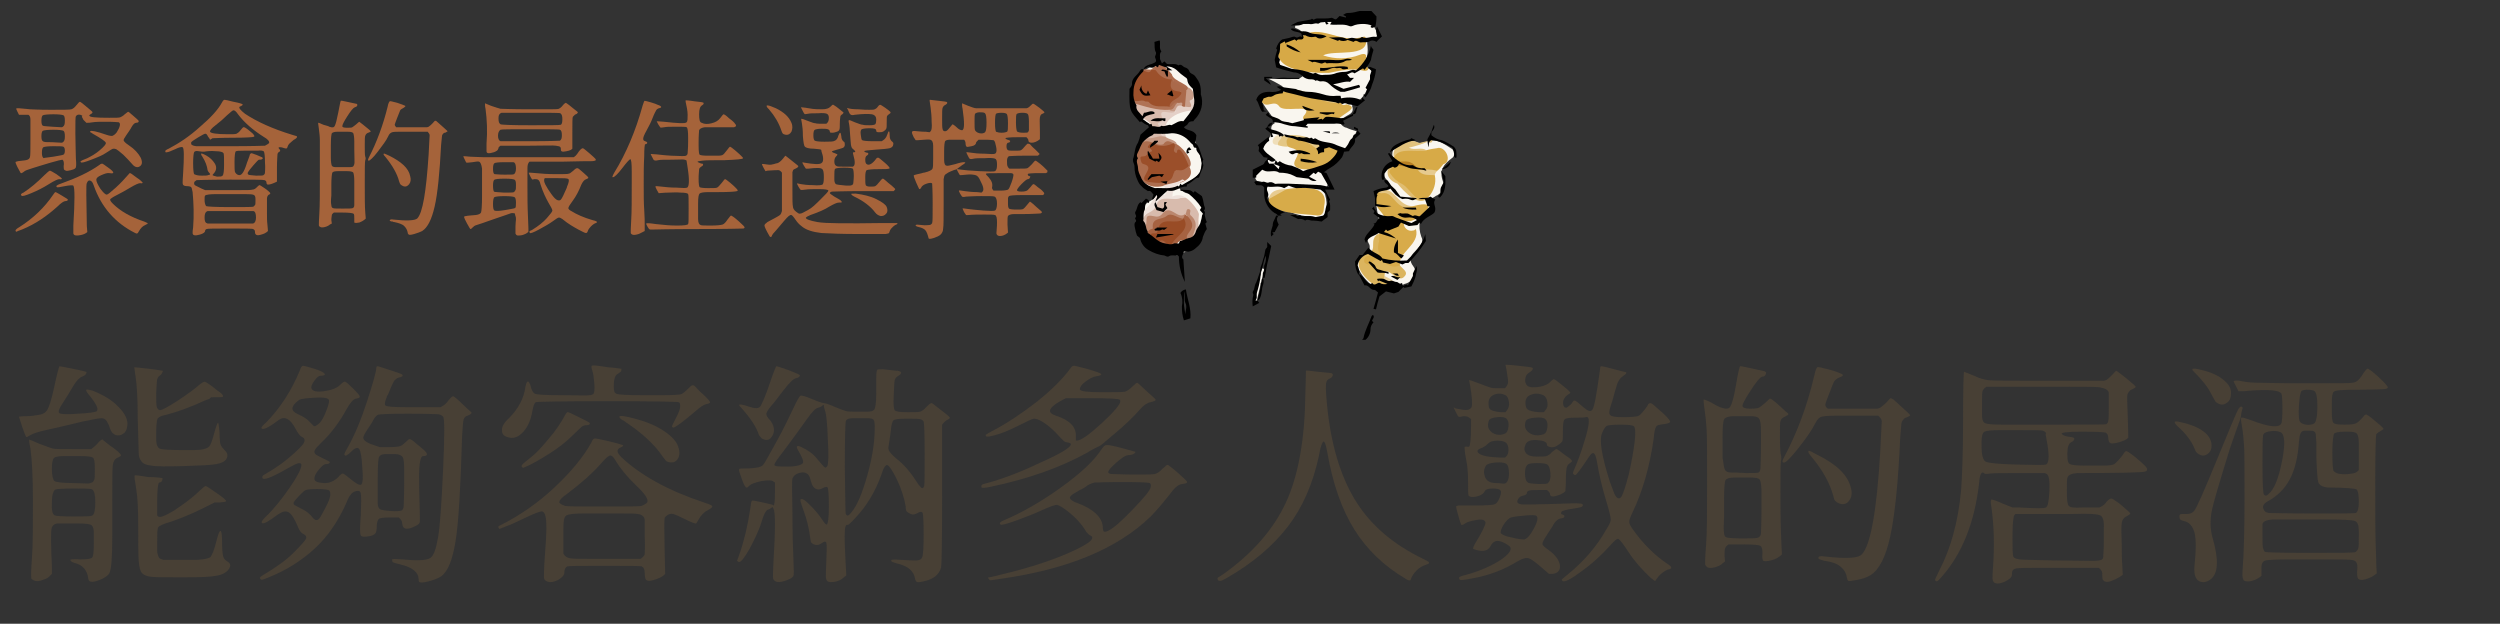 <svg height="125" viewBox="0 0 501 125" width="501" xmlns="http://www.w3.org/2000/svg" xmlns:xlink="http://www.w3.org/1999/xlink"><rect x="0" y="0" width="501" height="125" fill="#333333" stroke="none"/><clipPath id="a"><path d="m0 0h501v125h-501z"/></clipPath><clipPath id="b"><path d="m226.25 2.2h65.7v65.9h-65.7z"/></clipPath><g clip-path="url(#a)"><path d="m3.6 32.3c1-.1 1.6-.2 1.6-.2.5-.1.7-.3.8-.6s.1-1.6.1-3.7v-3.8c0-.4-.1-.7-.2-.8l-.2-.2h-1.9l-.3-.6c-.2-.4-.3-.6-.2-.7h.6c.4 0 .7.1 1.1.1s.7.1 1 .1 1.6.1 4.1.1 3.9 0 4.2-.1.6-.3 1-.8.6-.7.7-.7.4.2 1.1.8 1.1.9 1.3 1.1.2.3-.1.5c-.2.1-.3.2-.4.3-.1.4 1.2.5 4 .5 1.3 0 2 0 2.2-.1s.5-.2.9-.6c.4-.3.6-.5.7-.5s.4.3 1 .8.9.8 1 .9.1.2.1.2c0 .2-.2.3-.5.3s-.6.3-.9.8c-.3.6-.7 1.1-1.1 1.7s-.6.9-.5 1.1.4.5 1 .9c1.2.8 1.9 1.6 2.4 2.5.4.9.3 1.5-.3 1.8-.4.2-.9.1-1.4-.5s-1.1-1.2-1.8-1.9c-.7-.6-1.2-1-1.4-1.1s-.4-.1-.6-.1-.6.3-1.4.8c-.7.5-1.7.9-3 1.4s-2 .7-2.1.5c-.1-.1-.1-.2 0-.2.1-.1.5-.3 1.3-.6.8-.4 1.7-.9 2.5-1.6s1.3-1.2 1.2-1.5-1-.9-2.6-1.8c-.3-.2-.4-.3-.5-.3q-.1-.1 0-.2c.1-.2 1.2 0 3.2.7.6.2 1.1.3 1.3.2s.5-.3.8-.7c.7-1.1.8-1.8.4-2-.1 0-.9-.1-2.3-.1s-2.4 0-2.9.1-.9.1-1 .1h-.3l-.6-.6c0-.1-.1-.2-.2-.4s-.1-.3-.1-.3.1 0 .1-.1c0 0-.1-.1-.4-.2-.4-.1-.7 0-.9.3-.1.1-.1 1.3-.1 3.4s.1 3.8.1 5c.1 1.2.1 1.8-.1 2s-.5.3-.9.4c-.5.1-.8.2-1 .1s-.3-.1-.4-.3c0-.1-.1-.5 0-1 0-.5-.1-.8-.3-.9-.2 0-1 .2-2.4.6s-2.6.8-3.6 1.1-1.5.5-1.7.7c-.4.3-.6.4-.7.2l-.6-1.1c-.3-.6-.4-.9-.4-1s.2-.1.5-.2zm.3 13.2c2.7-1.7 5-3.9 6.7-6.4.3-.4.4-.6.5-.6s.5.2 1.3.7 1.2.7 1.2.8c0 .2-.2.3-.5.3s-.9.4-1.6 1.1c-2.1 1.9-4.4 3.5-7.1 4.6-.5.2-.9.3-1 .4s-.2 0-.3-.1c0-.3.3-.5.8-.8zm.8-6.9c1.4-.9 2.8-2.1 4.2-3.5.6-.6 1-.9 1.1-.9s.5.2 1.3.7c.7.5 1.1.8 1.1.9s-.2.2-.5.1c-.3 0-1 .3-2.1 1s-2.3 1.3-3.5 1.8-1.9.7-2 .5c-.2-.2-.1-.4.4-.6zm5.8-13.2 1.8.1c.1 0 .2 0 .3-.1.3-.2.4-.5.4-1.2s-.1-1-.3-1.1-.9-.2-2-.2-1.9.1-2.1.2-.3.5-.3 1.1.1.9.3 1 .8.1 1.9.2zm0 3.1 1.8.1c.1 0 .2 0 .3-.1.3-.2.4-.5.4-1.2 0-.6-.1-1-.3-1.1s-.9-.2-2-.2-1.9.1-2.1.2-.3.5-.3 1.1.1.9.3 1c.2.2.8.2 1.9.2zm.2 2.9c1.1-.2 1.8-.3 2-.4s.3-.4.3-.8-.1-.7-.3-.8-.9-.1-2-.1-1.8.1-2 .2-.3.5-.3 1.1.1 1 .4 1.1c0-.1.7-.1 1.9-.3zm1.5 5.4c3.1-1.1 5.7-2.3 7.8-3.8.2-.2.4-.2.5-.2s.5.3 1.2.8 1 .8 1 1c0 .1-.2.2-.7.1s-1 .1-1.7.4-1 .6-1 .9c0 .4.3 1 .8 1.8.6.8 1 1.2 1.3 1.2.2 0 .8-.5 1.8-1.4s1.9-1.9 2.6-2.7c.1-.2.2-.2.3-.2s.5.3 1.3.9c.8.5 1.1.9 1.2 1 0 .1-.2.2-.5.1-.3 0-1 .3-2 .9s-1.9 1.1-2.7 1.5-1.2.7-1.3.8c-.1.2.1.5.5.9 1.5 1.5 3.6 2.7 6.3 3.6.4.2.7.3.7.3q0 .1-.1.2c-.1 0-.2.1-.4.2-.5.2-.9.6-1.3 1.3-.1.2-.2.4-.4.4 0 0-.1 0-.3-.1-4-2-6.8-5.2-8.3-9.5-.2-.6-.4-.9-.7-1s-.5 0-.7.5c-.1.1-.1.9-.1 2.4l.1 6.2.1 1.2c-.3.3-.8.5-1.3.6-.9.2-1.4.1-1.5-.3v-1.6c.3-5 .3-7.6 0-8-.1-.1-.7-.1-1.7.1s-1.5.3-1.6.2-.1-.1-.1-.2.3-.3.9-.5z" fill="#a5633a"/><path d="m33.8 29.8c2.1-1.1 4.2-2.5 6.3-4.4 2.1-1.8 3.6-3.4 4.4-4.9.2-.4.4-.5.5-.5s.7.1 1.8.4c1.1.2 1.7.4 1.8.5s0 .2-.2.3l-.4.2c-.2.2.2.7 1.1 1.4 2.4 1.6 5.5 3 9.4 4.2l1 .3v.2c0 .1-.1.2-.4.4-.3.1-.5.4-.9.7s-.5.6-.6.9-.2.3-.6.2c-.3-.1-.6-.2-.9-.2s-.4.1-.1.4c.2.2.2.4 0 .5s-.4.3-.4.6-.1 1.2-.1 2.7v2.7c-.8.4-1.4.6-1.8.6-.2 0-.3-.2-.3-.4s-.1-.4-.4-.5c-.2-.1-2.5-.1-6.9-.1s-6.6.1-6.7.1c-.3.2-.5.3-.5.6s.1.4.3.5.6.3 1.2.6l.7.3h7.2c1.2 0 2 0 2.3-.1.3 0 .6-.2.8-.4l.3-.3c.2-.2.3-.2.3-.2.1 0 .4.2 1 .6s.9.7 1.1.9c.1.2.1.3-.2.4-.2.1-.4.4-.4.8v2.8c0 1 0 1.8.1 2.5l.1 1.2c-.4.4-.9.6-1.3.7-.9.3-1.3.1-1.3-.5 0-.3-.1-.5-.4-.6-.1-.1-1.7-.1-4.6-.1s-4.5 0-4.7.1-.3.2-.3.4-.3.5-1 .7c-1 .3-1.5.2-1.5-.3 0-.2 0-.6.1-1.1.2-2.5.1-4.9-.1-7.1-.1-.6-.2-.9-.3-1s-.4-.2-.9-.2-.8-.2-.8-.6c0-.1 0-.8.1-2 .2-3.3.2-5-.1-5.2-.2-.1-.7 0-1.5.4-.9.4-1.4.6-1.6.6s-.3.1-.3 0-.1-.1-.1-.2.2-.3.7-.5zm5-.6.5.1h6.9c4.5 0 6.8-.1 6.9-.1.4-.2.7-.4.8-.5.2-.3-.2-.8-1.1-1.3-2.2-1.4-3.9-2.9-5.1-4.5-.4-.6-.7-.8-.9-.8s-.6.4-1.3 1c-.7.7-1.4 1.3-2.3 2-.8.6-1.2 1.1-1.1 1.3.1.3 1.3.5 3.6.5.9 0 1.4 0 1.7-.1.2-.1.5-.3.8-.7s.5-.6.6-.6c.1-.1.6.2 1.3.8.8.6 1 1 .8 1.1s-1.6.2-4.1.2-3.9.1-4.2.1l-.5.3c-.1-.2-.2-.4-.4-.6-.1-.2-.2-.4-.3-.5s-.2-.1-.3-.1-.7.3-1.5.8-1.3.8-1.3 1 0 .3.1.4.2.1.4.2zm1.6 6c.7 0 1.1 0 1.3-.1.5-.1.5-.2.2-.5-.2-.2-.2-.3-.3-.5-.1-.8-.4-1.7-1.1-2.8-.2-.2-.2-.4-.2-.5s.4 0 1.1.4 1.2.9 1.6 1.5.4 1.2.1 1.7l-.2.3-.2.2c-.1.1-.1.2-.1.2.1.1.4.2.9.3.6 0 .9 0 1.1-.2s.3-.9.3-2.2 0-2-.1-2.3c-.1-.2-.6-.4-1.6-.4-.9-.1-1.7 0-2.3.1-.3 0-.6 0-1.1-.1s-.8 0-.9.2-.2 1-.2 2.2c0 1.3.1 2 .2 2.2.4.2.8.3 1.5.3zm1 9.5.2.1h9.1l.2-.1c.2-.1.4-.5.4-1.1s-.1-1-.3-1.2l-.2-.1h-9.2l-.2.1c-.3.2-.4.6-.4 1.2s.1 1 .4 1.1zm-.1-3.4c.2.1 1.8.2 4.8.2s4.6 0 4.7-.1l.3-.3c.1-.1.1-.5.1-.9v-.3c0-.5-.1-.8-.5-.9-.3-.1-1.3-.1-2.9-.1h-4.4c-1.3 0-2.1.1-2.3.3-.1.1-.1.4-.1.9s.1.9.3 1.2zm6.3-6.3c.4.2.7.1 1-.3s.6-1.1.9-2.1c.4-1 .6-1.6.6-1.7.1-.1.2-.2.3-.2s.3.1.6.2.6.2 1 .4.6.2.6.3c.1.1.1.2-.1.3-.1.1-.3.1-.6.1-.1 0-.5.4-1.1 1.1s-1 1.2-1.1 1.4-.1.4.1.5c.1.1.6.1 1.5.2.9 0 1.4 0 1.5-.1s.3-.2.3-.5c0-.2.1-.9 0-2.1 0-1.2-.1-1.9-.2-2.1s-.6-.3-1.3-.2h-2.7c-1 0-1.6 0-1.7.2s-.2.9-.2 2 0 1.8.1 2.1c.2.3.3.4.5.5z" fill="#a5633a"/><path d="m66 25.4c.6.2.9.2 1.1-.2s.4-1.2.7-2.7.4-2.2.5-2.3 1.1.2 3.1.6c.2 0 .2.1.2.3s-.2.3-.5.4-.8.7-1.5 1.8-1 1.7-1 2c0 .2.3.3.9.3s1 0 1.1-.1c.2-.1.4-.3.8-.6.4-.4.6-.5.6-.5.3.2.9.7 2 1.6.2.2.3.3.3.3 0 .1-.2.2-.5.3s-.5.3-.6.6c-.1.2-.1.8-.1 2s0 1.9.1 2.2c.1.2.1.5 0 .7-.1.3-.1 1.8-.1 4.6s0 4.8.1 5.9l.1 1.2c-.4.4-.8.6-1.3.8-.5.1-.8.1-1 0 0-.1 0-.4 0-.9s0-.8-.2-.9-.9-.2-2.1-.2h-1.8c-.2.2-.4.3-.4.5s-.1.5-.1 1l.1.7-.4.2c-.2.2-.6.4-1 .5s-.7.1-.9 0-.3-.2-.3-.4c0-.1 0-.9.1-2.4s.1-4.1.1-7.8v-6.7c0-.8-.1-1.6-.2-2.4s-.2-1.2-.1-1.2c0 0 .4.1 1 .4.7.2 1.1.3 1.2.4zm.5 7.8c.1.2.4.3.8.3h1.9c.9 0 1.4 0 1.5-.1.2-.1.2-.3.3-.5s0-1.3 0-2.9v-1.6c0-.9-.1-1.4-.2-1.7-.1-.2-.5-.3-1.2-.3h-1.9c-.6 0-1 .1-1.2.3-.1.2-.2 1-.2 2.4v2.5c0 .8.1 1.4.2 1.6zm-.1 7.9c0 .3.1.5.3.6s.8.1 2 .1c1.1 0 1.8 0 2-.1s.3-.3.3-.6v-4.8c0-.9-.1-1.5-.2-1.7s-.6-.3-1.2-.3h-1.9c-.6 0-1 .1-1.1.3s-.2 1.1-.2 2.5v2.1c-.1.9-.1 1.6 0 1.9zm11.3-19.8c.1-.6.3-.9.4-1s.6.1 1.5.3c.9.3 1.4.5 1.6.6.1.1 0 .2-.3.4s-.6.3-.7.5-.3.7-.6 1.5-.5 1.3-.5 1.4.1.3.3.5h6.2l.3-.1c.3-.2.5-.4.8-.7s.4-.5.5-.5.2 0 .4.2c1.4 1.2 2.1 1.9 2.1 1.9s-.1.1-.3.2c-.1.1-.2.1-.3.1s-.2.1-.3.2-.2.3-.2.3-.1.7-.2 1.9c-.3 5.7-.7 9.8-1.3 12.4s-1.4 4.2-2.5 4.9c-.4.2-.9.4-1.6.6s-1 .2-1.1.1-.2-.2-.2-.4c-.1-.5-.3-.9-.7-1.3s-1.1-.6-2-.8c-.1 0-.2 0-.3-.1h-.2c-.3-.1-.4-.1-.4-.2 0-.2.3-.3.7-.2 2.7.3 4.3.2 4.8-.2 1.1-1.1 1.8-5.3 2.3-12.9.1-2.3.2-3.6.2-3.8s-.2-.5-.4-.7h-5.3c-.9 0-1.5 0-1.8.1s-.6.3-.8.8c-.4.9-1.2 1.9-2.1 3.1s-1.6 1.8-1.8 1.8-.2-.2 0-.6c1.6-3.1 2.9-6.6 3.8-10.3zm.3 9.9c2.4 1.2 3.9 2.5 4.2 4.1.2.7.1 1.2-.2 1.6s-.7.6-1.2.4c-.2-.1-.4-.2-.5-.3s-.2-.3-.3-.6c-.4-1.6-1.4-3.3-2.8-5-.3-.3-.4-.5-.3-.6s.4.1 1.1.4z" fill="#a5633a"/><path d="m96.9 31.5h18.1c.3-.2.5-.4.7-.7s.4-.6.6-.8.4-.3.5-.3.6.4 1.3 1 1.1 1 1.2 1.1.1.2.1.3c-.1.1-.4.2-.9.2s-2.5 0-5.9.1h-6.5c-.3.3-.4.7-.4 1.3v3.7c0 2 0 3.9.1 5.9s.1 3 .1 3.1c-.1.2-.4.4-.9.6s-.9.2-1.2.2-.4-.2-.5-.4v-1.4c0-.7.1-1.2.1-1.4s0-.5-.1-.7c-.1-.3-.1-.4-.1-.5 0 0-.2-.1-.4-.1s-.4 0-.6.1-1.2.4-3.2 1.1-3.1 1.1-3.5 1.2-.6.3-.8.5-.3.3-.4.3-.3-.4-.7-1.1-.6-1.2-.6-1.3.1-.2.4-.2c.3-.1.9-.1 1.8-.2h.1c.6-.1.9-.2 1.1-.5.1-.3.2-1.4.2-3.3v-5.5c-.1-.8-.3-1.3-.6-1.4-.2-.1-.6 0-1.3.1s-1.1.1-1.2.1-.2-.3-.4-.7-.3-.6-.2-.6c0 0 .5 0 1.3.1.7 0 1.6.1 2.7.1zm.3-10.8 1.2.5c.9.3 1.5.5 1.9.6.4 0 2.3.1 5.7.1h3.2c1.7 0 2.6 0 2.8-.1s.5-.3.8-.7.6-.5.6-.5.5.3 1.2.9 1.2.9 1.2 1c0 0 0 .1-.1.2s-.2.2-.3.2-.2.1-.3.2-.2.2-.3.3-.1 1.2-.1 3.3v3.1l-.1.1c-.2.2-.8.4-1.7.5-.3 0-.5-.1-.5-.4 0-.2 0-.4-.1-.5-.1-.2-.4-.2-.9-.3s-2.3 0-5.3 0h-5.8c-.3.2-.4.4-.4.4 0 .1 0 .2-.1.3 0 .2-.3.4-.8.6-1 .3-1.5.3-1.5-.2v-1.5c.2-2.5.1-4.8-.2-7 0-.1-.1-.3-.1-.6s0-.5 0-.5zm3.9 14.3c1.2 0 1.8 0 1.9-.1.2-.1.4-.5.4-1.1s-.1-1-.3-1.2l-.2-.1h-1.8c-1.2 0-1.9.1-2 .2-.2.1-.3.5-.3 1.1 0 .7.1 1 .3 1.1.2 0 .9.1 2 .1zm-.1 3.6c1.2 0 1.8 0 2-.1.1-.1.2-.2.3-.4s.1-.5.1-1.1-.1-.9-.3-1-.8-.2-2-.2-1.8.1-2 .2-.3.5-.3 1.2.1 1.1.2 1.2.9.1 2 .2zm.2 3.5c1.1-.2 1.8-.3 2-.4s.2-.5.2-1.1-.1-1-.3-1.1-.9-.2-2-.2-1.8.1-2 .2-.3.6-.3 1.4.1 1.2.3 1.3c.3.1.9.1 2.1-.1zm-.9-13.8h6c3.9 0 5.8-.1 5.9-.1.3-.2.4-.5.4-1.1s-.1-1-.4-1.1c-.1-.1-2.1-.1-5.9-.1s-5.8 0-6 .1c-.3.2-.5.6-.5 1.2s.2 1 .5 1.1zm0-3.4c.1.1 2.1.2 6 .2s5.9 0 6.1-.1.3-.5.3-1.1-.1-1-.4-1.2c-.1-.1-2.1-.1-6-.1h-5.8l-.2.1c-.3.2-.4.5-.4 1 0 .7.1 1 .4 1.2zm11 10c1.6 0 2.5 0 2.7-.1.2 0 .5-.3.9-.6.4-.4.6-.5.8-.5s.5.3 1.2.9 1 .9 1 1-.1.2-.4.3c-.4.1-.7.5-1 1.1-.5 1.3-1.1 2.4-1.7 3.2s-.9 1.3-.9 1.5.2.4.6.6c1.1.7 2.5 1.3 4.2 1.8.9.2 1.2.4.7.6-.3.1-.6.3-1 .7-.3.3-.5.6-.6.9s-.2.4-.4.4c-.1 0-.6-.2-1.5-.7s-2-1.1-3.2-2.1c-.3-.2-.5-.3-.7-.3s-.6.3-1.3.8-1.6 1-2.7 1.6-1.7.8-1.8.7-.1-.2-.1-.3.2-.2.5-.3c1.3-.8 2.3-1.6 3-2.4s1.1-1.3 1.1-1.5-.3-.8-.8-1.6c-.5-.9-1.1-2.1-1.6-3.7-.1-.5-.3-.8-.5-.9s-.4-.1-.7-.1c-.3.1-.5.1-.5 0-.1-.1-.2-.3-.4-.7s-.3-.6-.2-.6.5 0 1.5.1 2.2.2 3.8.2zm-2 2.1c.3.6.7 1.2 1.2 1.9s.9 1.1 1.2 1.2.5.1.7-.1.6-1 1.2-2.4v-.1c.4-.9.5-1.5.3-1.6-.2-.2-.9-.2-2.3-.2h-2.4l-.1.1c-.1.3-.1.6.2 1.2z" fill="#a5633a"/><path d="m123.1 34.6c2.4-3.9 4.3-8.4 5.7-13.5.2-.6.3-.9.4-.9s.5.1 1.2.3 1.2.4 1.4.5c.9.3.9.6.2.7-.2.1-.4.2-.5.4s-.4.7-.7 1.5-.7 1.6-1.2 2.5-.7 1.4-.7 1.7.1.4.4.5.4.2.4.3 0 .1-.1.2-.2.1-.3.1-.2.8-.2 2.5c-.1 1.6-.1 3.5-.1 5.5 0 2.1 0 3.8.1 5.1.1 1.4.1 2.5.1 3.3v1l-.4.2c-.4.2-.7.4-1.2.5-.4.1-.7.1-.9 0s-.3-.2-.3-.4 0-1 .1-2.6c.1-1.5.1-4 .1-7.3v-2.4c0-1.6-.1-2.4-.3-2.4-.1 0-.7.6-1.6 1.8s-1.6 1.8-1.8 1.8h-.2s.1-.4.4-.9zm12.6 10.6c1.4 0 2.1-.1 2.2-.3.1-.1.1-1.1.1-3s0-2.9-.1-3c-.1-.2-.6-.3-1.5-.3-.9-.1-1.8 0-2.6 0s-1.3.1-1.6.1h-.2l-.4-.7c-.2-.4-.3-.6-.2-.7 0 0 .4 0 1.2.1s1.8.2 3 .2c1.2.1 1.9.1 2.1 0 .4-.2.5-1.5.1-4-.1-.8-.2-1.2-.2-1.3 0-.2-.1-.2-.4-.3s-1 0-2.5 0-2.4 0-2.8.1-.7.1-.8 0c-.1 0-.2-.2-.4-.6s-.3-.6-.3-.6c0-.1.2 0 .7 0s1.6.2 3.4.3c1.9.1 2.9.1 3 0s.3-.2.3-.5c0-.2.1-1 .1-2.3v-.9c0-1.1-.1-1.7-.2-1.9s-.5-.2-1.1-.2h-1.8c-.7 0-1.2 0-1.7.1s-.8.1-.8 0c0 0-.2-.3-.4-.6-.2-.4-.3-.6-.3-.6s.5 0 1.5.1c2.7.3 4.2.4 4.5.1.2-.2.2-.7.2-1.5s-.2-1.7-.4-2.6v-.3s.6 0 1.8.2c1.1.1 1.7.2 1.8.3v.2c0 .1-.2.2-.3.3-.4.2-.6.8-.6 1.8s.1 1.6.5 1.7c.6.3 1.2.3 2 .1s1.3-.5 1.7-1 .6-.8.7-.8.5.2 1.1.8c.7.5 1.1.9 1.2 1.1.2.2.2.3.2.4s-.1.2-.4.3h-5.9c-.6.1-1 .3-1.1.6 0 .2-.1.9-.1 2.3v.8c0 1.1.1 1.7.2 1.8s.7.2 1.6.2h1.5c.7 0 1.1 0 1.4-.1s.5-.4.9-.9.6-.8.7-.8.5.3 1.1.8 1 .9 1.2 1.1.3.3.3.4c0 .2-1.3.3-3.7.4-2.4 0-3.9 0-4.5.1s-.9.1-.9.2.1.1.3.2.4.2.6.2.2.1.2.2-.1.3-.4.4c-.2.2-.4.3-.4.6s-.1.8-.1 1.8.1 1.6.2 1.7.7.2 1.7.2 1.6 0 1.8-.1.5-.4.9-.9.6-.8.7-.8.4.2 1 .7.9.8 1 .9c.5.5.7.7.4.8s-1.5.2-3.8.2h-1.9c-1 0-1.6.1-1.8.3s-.3.8-.3 2v3.1c0 .7.2 1.1.5 1.2.2.1.9.1 2.1.1s2-.1 2.3-.2.6-.4 1-1c.4-.5.6-.8.7-.8s.6.3 1.5 1.1 1.3 1.2 1.2 1.3c0 .1-.1.2-.3.2-.1 0-3.1.1-9 .1s-8.9.1-9.1.1h-.5c-.1 0-.2-.1-.3-.2-.4-.6-.5-.9-.5-1s.7-.1 1.9.1c1.7.2 3 .3 4.3.3z" fill="#a5633a"/><path d="m155.8 32.7c.3-.1.7-.4 1.1-.9.3-.4.5-.6.5-.6s.8.6 2.4 1.9c.3.2.2.4-.2.6s-.7.3-.7.5l-.1.3v3.4c0 2 0 3.1.1 3.5 0 .3.2.7.6 1s.6.5.9.4c.3 0 .7-.3 1.5-.7s1.6-1.2 2.6-2.2 1.5-1.5 1.5-1.7-.7-.3-1.9-.3-2.1 0-2.7.1-.9.1-1 0-.2-.3-.4-.6c-.2-.4-.3-.6-.3-.6 0-.1.3 0 .8.1s1.4.2 2.4.2c1.1.1 1.7 0 1.9-.1s.3-.6.3-1.5-.1-1.4-.3-1.6c-.3-.3-1.2-.3-2.8-.1h-.5c-.1-.1-.2-.3-.4-.6s-.3-.6-.3-.6c0-.1.1-.1.4 0 1.8.3 3 .4 3.4.1.4-.2.5-1 .1-2.1-.1-.3-.1-.4-.1-.4v-.1c0-.2-.5-.2-1.5-.3-1 0-1.6-.2-1.8-.4s-.3-.9-.4-2.1c0-1.2-.1-2-.2-2.6s-.2-.9-.1-.9.5.1 1.2.4c.8.3 1.3.5 1.6.5.3.1.8.1 1.5.1h.7l.2-.2c.2-.2.3-.5.3-1s-.2-.7-.4-.8-.8-.2-1.8-.1c-.9 0-1.6 0-2 .1s-.7.1-.7 0c-.1-.1-.2-.3-.4-.7s-.3-.6-.3-.6.5 0 1.6.2c1 .2 1.9.2 2.7.2s1.3-.2 1.6-.5.5-.5.6-.4.4.2 1 .7.9.7 1 .8 0 .2-.2.4c-.2.1-.4.3-.4.5s-.1.6-.1 1.3 0 1.1-.1 1.3-.2.3-.5.4-.6.2-.9.2-.5 0-.5-.2-.1-.4-.4-.5-.7-.1-1.3-.1-1.1.1-1.3.2-.3.5-.3 1.1.1 1 .3 1.1.8.2 1.9.2 1.8 0 2.1-.2c.3-.1.6-.5.7-1 .3-.8.5-.8.6.1 0 .5.2.9.5 1.1.2.1.2.3.2.6s-.1.4-.3.6c-.2.1-.6.2-1.3.4s-1 .3-1 .4c0 0 .1.1.3.2s.4.1.5.2c.4.1.4.2.1.5s-.4.6-.4 1.1.2.8.5.9c.1.1.6.1 1.6.1h1.6c.5-.2.5-1 .1-2.4-.1-.3-.1-.5.1-.5h.2c.2-.1.1-.2-.2-.5-.3-.2-.5-.5-.5-.7-.1-.2-.1-.8-.2-1.8s-.1-1.8-.2-2.4-.2-.9-.1-1 .5.1 1.2.4c.8.3 1.3.5 1.6.5.3.1.8.1 1.4.1s1-.1 1.1-.2.2-.4.2-1c0-.5-.3-.9-.9-1s-1.7-.1-3.4.1c-.4.1-.7.1-.9-.1-.1-.1-.2-.2-.3-.5s-.2-.5-.3-.6 0-.2.2-.1c.3.1 1 .2 2 .2 1 .1 1.7.1 2.2.1s.9 0 1.1-.1.4-.2.6-.5.4-.4.5-.4.4.2 1 .6.9.7 1 .8.1.2 0 .3c-.3.2-.5.4-.6.5s-.1.6-.1 1.3 0 1.1-.1 1.3-.2.3-.5.5-.6.2-1 .2-.5-.1-.5-.3c0-.4-.4-.5-1.3-.5s-1.4.1-1.6.2-.3.5-.2 1.1.1 1 .3 1.1.9.2 2.1.2h1.8l.3-.2c.3-.2.6-.5.8-1.1.3-1 .5-.9.5.3 0 .5.2.8.4 1 .3.2.4.4.3.7 0 .3-.3.6-.7.7s-1.4.2-2.9.3-2.2.2-2.2.3.1.1.2.2c.2.1.3.1.4.1s.2.1.2.1v.2c0 .1-.2.2-.3.3-.2.1-.3.4-.3.8 0 .5.1.8.3.9.4.3 1.1 0 1.9-1.1.1-.2.3-.2.4-.2s.5.3 1.3 1c.7.6 1 1 1 1.1-.1.2-.8.2-2.2.2s-2.2.1-2.4.2-.3.6-.3 1.4 0 1.3.1 1.6c.1.2.4.3.9.3s.8 0 1-.1.5-.4.8-.8.6-.7.7-.7.3.1.6.4.7.6 1.2 1c.4.4.7.6.7.7s-.1.2-.3.4h-6.2c-3.8 0-5.9.1-6.2.1-.3.1-.4.2-.4.3s.3.3.9.7c.6.3 1 .6 1.2.7.2.2.3.3.3.4s-.2.1-.6.1-1 .3-1.9.8c-.9.6-2.1 1.1-3.8 1.7-.5.2-.8.4-.9.5-.1.3.7.6 2.3.9s6.1.3 13.2.2h2.8q.1.1 0 .2c-.1.1-.2.1-.4.2s-.4.3-.7.6-.4.6-.5.9c0 .2-.3.2-.7.3h-5.5c-3.2 0-5.7-.1-7.4-.2-1.7-.2-3.1-.6-4-1.4-.4-.3-.8-.7-1.2-1.3s-.7-.9-.8-.9c-.3-.1-.7.3-1.4 1.1s-1.3 1.5-1.7 2c-.5.5-.7.8-.8 1 0 .2-.1.2-.2.3-.1 0-.2 0-.3-.2-.7-1.2-1-1.9-1-2.1s.2-.4.6-.7c1.3-.7 2.1-1.1 2.5-1.4.2-.2.3-.4.4-.8v-7.7c-.2-.3-.5-.5-.7-.5s-1 0-2.2.1l-.4.1-.4-.7c-.2-.4-.3-.6-.3-.7s.5 0 1.3.1 1.5-.3 1.8-.3zm-.3-11c1.6.8 2.6 1.7 3.1 2.9.3.7.2 1.3 0 1.8-.3.5-.7.7-1.2.6-.3-.1-.4-.1-.5-.2s-.2-.3-.3-.6c-.5-1.5-1.3-2.9-2.5-4.3-.1-.1-.2-.2-.3-.3-.5-.7.1-.6 1.7.1zm12 15.2c.2.1.9.2 2.1.3h.6c.5 0 .8-.2.8-.5 0-.2.1-.7.1-1.5s-.1-1.3-.2-1.4-.7-.2-1.7-.2-1.6.1-1.8.2-.2.7-.2 1.6v.6c0 .4.1.7.3.9zm4 1.9c1.5.2 2.9.5 4.1 1.1s1.9 1.1 2.1 1.6.2 1-.1 1.3c-.3.4-.7.5-1.1.5-.4-.1-.8-.3-1.1-.7-.9-1.2-2.3-2.3-4.2-3.2-.4-.2-.6-.4-.6-.5-.1-.1.2-.1.9-.1z" fill="#a5633a"/><path d="m183.8 26.3c.8.1 1.4.1 1.7.1l.8.1.2-.2c.2-.2.3-.8.2-1.9 0-1.1-.1-2-.2-2.8s-.2-1.3-.2-1.4v-.1q0-.1.1-.1c.1 0 .7.1 1.7.2 1.1.1 1.7.2 1.7.3.1.2-.1.4-.5.6-.2.1-.3.3-.4.5s-.1 1-.1 2.1c0 1.2 0 1.9.1 2.2s.2.4.5.4.5-.2.9-.7.6-.7.6-.7.4.2.8.6.8.6 1.1.6c.5-.1.5-1.5.1-4.3 0-.1-.1-.3-.1-.6v-.5l1.2.5c.8.3 1.3.5 1.7.5h10l.3-.1c.2-.1.4-.3.6-.5s.4-.4.5-.3c.1 0 .5.3 1.2.8.6.5 1 .8 1 .9s-.1.2-.4.3-.4.3-.5.7 0 1.4 0 3v1.4c-.6.5-1.2.7-1.6.7s-.7-.1-.7-.4-.2-.5-.4-.7h-1.9c-1.5 0-2.3.1-2.3.2s.1.2.4.3.4.1.5.2 0 .1 0 .2-.2.2-.4.2c-.2.1-.3.3-.3.7s.1.7.3.8.6.1 1.3.1 1.1 0 1.3-.1.5-.4.9-.9l.4-.4c.4 0 .5.1.6.2s.3.4.9.9c.5.5.8.8.9.9s-.1.2-.3.4h-2.8c-1.8 0-2.8.1-3 .1-.2.1-.4.4-.4.9s0 .9.1 1.1.2.4.4.5h1.7c1.1 0 1.7 0 1.9-.1s.5-.4.9-.8c.4-.5.6-.7.7-.7s.4.2.9.6.8.7 1 .9.3.3.4.4c.1 0 .1.1.1.2v.2l-.1.1c-.1 0-.2.1-.2.1h-2.2c-.7 0-1.2.1-1.3.1s-.2.2-.1.3.1.2.3.2.2.1.1.3-.2.3-.4.3-.6.3-1.3 1c-.6.6-.9 1.1-.9 1.2 0 .2.3.3.9.3s.9-.1 1.1-.2.4-.4.7-.7c.3-.4.5-.6.6-.6s.3.1.5.3.5.4.9.7.6.6.7.7c.1.2.1.3-.2.5h-4.5c-1.4 0-2.2.1-2.3.2s-.2.3-.2.4v1.3c0 .4.1.7.2.8s.6.2 1.4.2 1.2 0 1.4-.1.5-.4.8-.8c.4-.5.6-.7.6-.7s.5.3 1.2 1c.8.7 1.2 1 1.2 1.1 0 .2-.2.3-.6.3s-1.4.1-3 .1h-1.9c-.8 0-1.2.2-1.3.4-.1.1-.1.7-.1 1.7l.1 1.6-.1.1c-.5.4-1 .6-1.5.6s-.8-.3-.7-.8c.1-1.1.1-1.7.1-1.9 0-.9-.1-1.4-.4-1.5-.2-.1-.9-.1-2.1-.1s-2.3 0-3.3.1h-.4l-.4-.6c-.2-.4-.3-.7-.3-.7 0-.1.4 0 1.2.1s1.8.2 3 .3c1.3.1 2 .1 2.3 0 .2-.1.4-.6.4-1.4s-.2-1.3-.5-1.4c-.2-.1-1.1-.1-2.7-.1s-2.6.1-3 .1c-.4.1-.7.1-.8 0s-.2-.3-.4-.6c-.2-.4-.3-.6-.2-.6 0-.1.4 0 1.1.1s1.6.2 2.5.2l.9.1.2-.2c.3-.3.2-1-.4-2.1-.3-.7-.6-1.1-1-1.2s-1-.2-1.8-.1-1.2.1-1.3.1-.2-.3-.4-.6c-.2-.4-.3-.6-.3-.6s.3 0 .9.1 1.8.2 3.7.3 2.9.1 3.1 0c.3-.2.4-.6.4-1.3s-.1-1.1-.4-1.2c-.2-.1-.9-.2-2-.1-1.1 0-1.9 0-2.3.1s-.7.1-.8 0-.2-.3-.4-.7-.3-.6-.2-.6c0 0 .3 0 .9.1s1.5.2 2.7.2c1.2.1 1.9.1 2.1 0 .4-.2.4-.9 0-2.3-.1-.2-.2-.4-.3-.4-.2 0-.7-.1-1.5-.1h-1.5c-.3.3-.5.5-.5.6 0 .3-.3.6-.9.7s-.9.2-1 .1-.2-.3-.2-.6-.1-.6-.3-.8h-2.8c-.5 0-.9.1-1 .3s-.2.8-.2 1.9v1.9c0 .7.2 1.1.5 1.1.2.1.8-.1 1.7-.3.9-.3 1.5-.4 1.8-.4.4 0 .3.2-.4.6-.4.3-.7.5-.8.6s-.3.2-.5.3c-.2 0-.6.2-1.1.4s-.8.5-1 .6c-.2.2-.2.5-.3.9v4.9c0 2.8 0 4.5-.1 5 0 .5-.2.9-.5 1.2s-.8.5-1.4.7-.9.2-1 .1c-.2-.8-.4-1.4-.7-1.7s-.8-.5-1.3-.6-.7-.3-.6-.4.4-.1 1.2 0 1.2 0 1.5 0 .5-.2.6-.4.1-1.5.1-4-.1-3.8-.1-3.9c-.1-.2-.5-.2-1.1 0s-1 .5-1.1.8c-.1.2-.2.3-.4.3 0 0-.2-.4-.6-1.3s-.5-1.3-.5-1.4.3-.2.8-.3.9-.2 1.2-.3h.1c.9-.2 1.5-.5 1.6-.7.2-.2.2-.9.2-2.1v-2.6c0-.7-.2-1.1-.6-1.2-.2-.1-1.1 0-2.5.1h-.4l-.4-.6c-.2-.4-.3-.7-.3-.7-.2-.6.2-.6 1-.5zm12.5.4c.5.1.9 0 1.1-.2s.3-.8.3-1.9-.1-1.7-.3-1.9-.6-.2-1.1-.2-.8.2-.9.3c-.1.2-.1.7-.1 1.6s0 1.5.1 1.7.4.5.9.6zm1.8 8.8c.6.7.9 1.3.7 2.1 0 .2.1.4.3.6h1.3c.9 0 1.4-.1 1.6-.2s.4-.6.7-1.4.4-1.4.4-1.6c-.1-.2-.2-.3-.5-.3h-2.6c-1.5 0-2.3 0-2.4.1s.1.3.5.7zm2.6-8.9c.5 0 .9-.1 1.1-.2s.2-.7.2-1.7-.1-1.6-.2-1.8-.5-.3-1.1-.3-1 .1-1.1.2-.2.7-.2 1.8.1 1.6.2 1.8c.3.1.6.2 1.1.2zm4.3 0c.5 0 .9 0 1-.1s.2-.3.2-.5v-1.6c0-.8-.1-1.4-.2-1.5-.1-.2-.5-.3-1.1-.3s-.9.1-1.1.2-.2.7-.2 1.7.1 1.6.2 1.8.7.3 1.2.3z" fill="#a5633a"/><g fill="#484035"><path d="m7.4 83.2c1-.1 1.7-.4 2.1-1.1s.9-2.3 1.4-4.7.9-3.8 1-4c0 0 .8.1 2.2.4s2.5.5 3.1.7c.1 0 .2.1.1.3-.1.3-.4.5-.9.7s-1.1.8-1.8 2-1.4 2.3-2.1 3.4c-.7 1-.9 1.7-.6 1.9s1.6.3 3.8.1c2.2-.1 3.4-.3 3.7-.5.4-.4-.1-1.5-1.6-3.3-.5-.6-.6-.9-.5-1s.5 0 1.3.2c2.2.9 3.9 1.9 5.2 3.3 1.3 1.3 1.9 2.6 1.7 3.8-.1.7-.3 1.2-.8 1.5-.5.4-.9.4-1.5.3-.5-.2-.9-.6-1.1-1.2-.4-1.3-.9-2-1.3-2.1-.4-.2-1.5 0-3.3.4-.2 0-1.1.2-2.7.6s-3.4.8-5.2 1.2c-1.9.4-3 .8-3.5 1.1s-.8.5-.9.3-.4-.9-.8-2.1c-.4-1.3-.6-1.9-.6-1.9s.6-.1 1.7-.1 1.6-.2 1.9-.2zm3.2 6.7c.4.1 1.7.1 3.9.1h3.8c.5-.4 1-.8 1.4-1.3s.8-.7.9-.6c0 .1.6.5 1.7 1.4h.1l.1.1c1.1.8 1.6 1.3 1.7 1.5s0 .3-.2.4-.3.2-.4.2-.1.1-.2.1c-.4.2-.7.7-.8 1.4s-.1 3.2-.1 7.4v6.8c0 4.3-.2 6.8-.6 7.5-.2.4-.7.7-1.4 1.1-1.8.8-2.7.8-2.8 0-.2-1.7-1.1-2.8-2.8-3.2-.6-.2-.8-.4-.8-.6 0-.1.7-.2 1.9-.1h.2c1.2 0 1.9-.1 2.2-.3s.4-1.2.4-2.9v-1.9c0-.9-.1-1.4-.4-1.7s-1.3-.4-3-.4h-3.9c-.7.1-1.1.5-1.2 1.2s-.1 3.2.1 7.6v1.3l-.3.3c-.3.4-.8.7-1.5.9-.7.3-1.2.3-1.6.2-.3-.1-.6-.3-.7-.4s-.1-1.6.1-4.2.2-6.4.2-11.3-.2-8.5-.5-10.6c0-.1-.1-.4-.2-1-.1-.5-.1-.8 0-.8s.7.3 1.9.8c1.6.6 2.4.9 2.8 1zm.4 13.4c.2.1 1.4.2 3.7.2s3.6 0 3.8-.2c.4-.2.6-1.1.6-2.6s-.2-2.3-.6-2.6c-.2-.2-1.4-.2-3.7-.2s-3.5.1-3.7.2c-.4.2-.7 1.1-.7 2.5-.1 1.6.1 2.5.6 2.7zm-.1-6.9c.3.2 1.5.4 3.5.4l3.3.1c.2 0 .4-.1.7-.2s.4-.4.5-.6.1-.9.1-2v-.3c0-1.2-.1-1.9-.4-2.1s-1.1-.3-2.4-.3h-3.4c-.9 0-1.6.1-1.9.3s-.5.9-.5 2v.3c0 1.3.2 2.1.5 2.4zm18.9-22.5c1.8.2 2.7.4 2.8.4s0 .2-.1.4-.2.4-.4.5c-.3.2-.5.5-.6.8-.1.4-.1 1.3-.2 2.7 0 1.5 0 2.4.1 2.8s.4.7.7.7 1.5-.6 3.5-1.9 3.3-2.3 4-2.9 1.2-.9 1.4-.9.6.3 1.2.7 1.1.9 1.7 1.3.8.7.8.9-.3.2-.8.2h-1.1c-.1 0-.3.1-.3 0s-.1 0-.3.1c-.2.2-.3.3-.4.3s-.3.1-.6.2c-2.8 1.3-5.7 2.4-8.6 3.1-.6.2-1 .4-1.1.8s-.2 1.3-.2 2.6v1.4c0 1 .3 1.6.7 1.8s2.1.3 4.9.3h2c1.6 0 2.6-.3 3-.7.3-.3.6-1.1 1-2.6s.7-2.2.8-2.2c.1.1.2.8.3 2 0 1.3.1 2.1.2 2.4s.4.7.9 1.2.6 1 .3 1.6-1 .9-2 1.1-3.2.3-6.5.4c-3.4.1-5.6.1-6.6-.1-1-.1-1.7-.4-2-.9-.3-.4-.5-.9-.5-1.5s-.1-3-.2-7.1c0-4.1-.2-6.8-.4-8.1s-.3-2-.3-2.1c.2 0 1.1.1 2.9.3zm2.7 21.9c.1 0 .1.2 0 .5s-.4.4-.6.4-.4 1.3-.4 3.8v2.8l.2.2c.3.3 1.4-.1 3.2-1.2 1.8-1.2 3.3-2.3 4.4-3.3s1.7-1.6 1.9-1.6.9.5 2.2 1.4 1.9 1.4 1.9 1.6-.4.2-1.3.3h-1l-2.2 1.1c-2.6 1.3-4.7 2.1-6.4 2.7-1.7.5-2.6.9-2.7 1.2-.2.3-.2 1.3-.2 2.9v1.8c0 .4.1.7.2 1s.2.4.3.5.3.1.7.3h6.8c1.5-.1 2.4-.3 2.7-.6.3-.4.7-1.3 1.1-2.9s.7-2.4.9-2.3.3.8.3 2.2.1 2.4.2 2.8.3.8.7 1c.7.4.9.8.6 1.4-.4.8-1.3 1.4-2.8 1.6-.8.2-3 .3-6.4.3s-5.5 0-6.4-.1-1.5-.3-1.9-.7-.6-1.2-.7-2.5-.1-3.7-.1-6.9-.1-5.8-.4-7.5-.4-2.6-.3-2.7 1 0 2.7.3c1.8 0 2.7.2 2.8.2z"/><path d="m52.8 115.2c2.5-1.5 4.5-2.9 6-4.4s2.3-2.4 2.5-2.8 0-.8-.7-1.1c-.3-.2-.6-.6-.8-1.1-.7-1.7-1.3-2.7-1.9-3.1s-1.3-.2-2.2.4c-1.9 1.4-2.9 2-3.2 1.7-.2-.2.1-.6.7-1.2 1.6-1.5 3.2-3.5 4.8-5.8s2.4-3.9 2.4-4.6c0-.6-.7-.5-2.1.3s-2.7 1.5-3.8 2-1.8.6-1.9.3 0-.5.4-.7c2.3-1.3 4.4-2.8 6.3-4.6 1-.9 1.6-1.6 1.7-2s0-.7-.4-.9c-.5-.2-.9-.8-1.4-1.7-1-2-2.2-2.6-3.4-1.7-2.2 1.7-3.4 2.1-3.4 1.5 0-.1.3-.5 1-1.1 2.9-3 5.1-6.5 6.7-10.4.2-.6.4-.9.6-.9s1 .2 2.3.6 2 .8 2.1 1.1c0 .2-.3.3-.9.3-.3 0-.7.3-1.2 1s-.7 1.2-.6 1.5c.2.6 1 .8 2.5.6s2.6-.6 3.3-1.3c.5-.5.8-.7 1-.6s.7.5 1.6 1.4 1.3 1.4 1.3 1.6-.3.3-.8.4-1.1.8-1.8 2c-1.4 2.6-3.1 4.9-5.1 6.8-.7.7-1.2 1.2-1.3 1.5-.2.3-.1.5.1.8.2.2.8.5 1.6.9s1.3.6 1.3.7c0 .2-.2.4-.7.4s-.9.4-1.5 1.1-.9 1.3-.9 1.8c0 .6.6.8 1.8.9s2.2-.4 3-1.2c.4-.5.7-.7.9-.7s.8.5 1.8 1.3 1.6 1.1 1.9.9c.3-.3.4-1.4.2-3.4-.1-2-.3-3.2-.6-3.7-.3-.4-.8-.3-1.5.4s-1.2 1-1.3.9c-.2-.1-.2-.2-.2-.3s.2-.5.6-1.2c1.5-2.6 2.8-5.8 4-9.5s1.8-5.9 1.8-6.5c0-.4.2-.5.7-.3 2.5.8 4 1.3 4.4 1.5.4.3.2.5-.7.7-.3.1-.5.3-.8.6-.2.4-.5.9-.8 1.7s-.5 1.2-.6 1.3-.1.2-.1.3c-.4.9-.5 1.5-.2 1.7s1.7.3 4.1.3h6.9l.5-.3c.3-.2.7-.5 1.1-1.1.5-.6.8-.8.9-.8s.8.5 1.9 1.6 1.8 1.6 1.8 1.7c0 .2-.3.4-.8.6-.4.1-.7.4-.8.8s-.2 1.5-.3 3.3c-.3 10.3-.7 17.3-1.3 21s-1.5 6.1-2.9 7.1c-.6.4-1.4.7-2.5 1s-1.7.3-1.9.1c-.1-.1-.1-.3-.1-.4 0-1.5-1.2-2.5-3.7-3.1-.8-.2-1.2-.3-1.4-.4-.1-.1-.2-.1-.2-.3v-.3c0-.1.7-.1 2 0 2.9.3 4.7.2 5.5-.2s1.3-1.9 1.7-4.3.7-7 1-13.6c.3-6.7.3-10.2 0-10.5s-.7-.5-1.2-.5-2.5-.1-5.9-.1-5.4.1-5.9.2c-.3.1-.7.5-1 1.1 0 0-.3.6-1 1.6s-1 1.7-1 1.9c0 .6.8 1.1 2.4 1.6l.9.3h2c1.1 0 1.8-.1 2.1-.2s.7-.4 1.1-.8.7-.7.9-.6.6.3 1.1.8c.6.5 1 .8 1.2 1 1.3 1 1.4 1.6.3 1.6-.7 0-.9 2.2-.8 6.5s.2 6.6.1 6.8c-.1.3-.4.5-.8.7-1.8.9-2.6.7-2.7-.5 0-.4-.2-.8-.7-1.2h-1.7c-1.3 0-2.1.1-2.3.3s-.4.7-.4 1.4c0 .8-.1 1.3-.3 1.5-.2.3-.7.5-1.5.6s-1.2.1-1.4-.2-.2-1.6 0-4c.1-2.4.1-3.8 0-4.4-.1-.5-.4-.6-.9-.5s-.9.4-1.1.7c-.3.3-.6.9-.9 1.7-1.6 3.6-3.7 6.7-6.3 9.1s-5.7 4.4-9.5 5.9c-.6.2-1 .4-1.1.4s-.3-.1-.4-.3.2-.4.7-.7zm6.9-32.2c1.1.5 1.9 1 2.3 1.5.5.5.8.8.9.9.2.1.5-.1 1-.5s1-1.3 1.5-2.6.7-2.1.4-2.3c-.3-.3-1.2-.4-2.8-.3s-2.5.2-3 .4c-.8.6-1.3 1.1-1.4 1.7 0 .5.4.9 1.1 1.2zm.8 19c.9.4 1.6 1 2.3 1.9.4.4.7.4 1 .2s.7-1 1.4-2.3 1-2.2 1-2.7-.1-.8-.4-.9-1.1-.2-2.3-.2-1.9.1-2.2.2-.7.5-1.3 1.1-.9 1-1.1 1.3c-.1.2-.1.5.1.6s.7.4 1.5.8zm15.2-1c0 .5.2.8.4 1s.9.3 2.2.4c1.2.1 2 0 2.2-.1s.4-.5.4-.9.1-2 .1-4.6v-2.6c0-1.4-.1-2.3-.3-2.6s-.7-.6-1.5-.6h-2c-.6 0-1 .2-1.2.5s-.3 1.7-.3 4.1z"/><path d="m100.6 105.1c3.7-1.9 7.2-4.3 10.5-7.4s5.8-6.1 7.4-9c.2-.5.4-.8.6-.8.1-.1 1.1.1 2.8.5s2.7.7 2.9.8 0 .3-.5.5c-.8.4-.7 1 .2 1.9 1.8 1.7 4.1 3.4 7 5s6 2.9 9.3 4c.9.3 1.5.5 1.8.7s.1.5-.7.9-1.5 1.1-2 2.1c-.2.3-.3.5-.4.6s-.9-.2-2.1-.8-2.1-1-2.5-1.1-.8 0-1.1.2-.5.4-.6.6c-.1.3-.1 2.5 0 6.7l.1 4.5c-.3.4-.8.7-1.6 1s-1.3.4-1.6.4-.6-.1-.7-.3-.2-.6-.2-1.3-.2-1.1-.6-1.3c-.2-.1-2.7-.1-7.5-.1s-7.2 0-7.4.1c-.4.2-.6.6-.6 1.2s-.5 1.1-1.4 1.6c-.9.4-1.7.5-2.3.1-.2-.1-.4-.4-.4-.7s0-1.8.2-4.4.3-4.4.3-5.4c0-2.1-.2-3.2-.8-3.4-.3-.1-1.4.3-3.3 1.2s-3.1 1.5-3.8 1.7l-1.5.6c-.2-.2-.3-.4-.2-.5s.2-.2.7-.4zm1.4-21.3c1.9-1.9 3-4 3.3-6.3.1-.5.2-.8.3-.9.1-.2.3-.2.4 0s.2.4.3.6c.2 1 .5 1.5.9 1.7s2.2.3 5.4.3 5.1.1 5.5 0c.5 0 .8-.2.9-.4s.2-.9.1-2-.2-1.9-.4-2.5-.2-.9-.1-1 .7-.1 1.9.1 2 .3 2.5.3l1.5.2c.1 0 0 .2 0 .4s-.4.4-.8.7c-.4.2-.7 1-.7 2.1v.4c0 .8.1 1.2.5 1.4s2.1.3 5.4.3h3.9c2.1 0 3.4-.1 3.7-.2s.8-.5 1.4-1.1l.4-.4c.2-.2.4-.3.6-.3s.6.4 1.2 1.1l1.3 1.2c.6.6.9 1 .9 1.1 0 .2-.3.3-.8.4s-1.2.6-2 1.3c-2.7 2.3-4.2 3.4-4.6 3.4-.2-.1-.3-.2-.2-.3 0-.2.3-.7.8-1.7s.8-1.7.8-2.2 0-.8-.3-.9-5.1-.2-14.3-.2-14.1.1-14.3.2c-.3.1-.5.7-.7 1.7-.3 1.8-.9 3.2-1.8 4.2s-1.8 1.4-2.8 1.2-1.5-.6-1.5-1.4c-.1-.7.4-1.6 1.4-2.5zm7.9 4.2c1.5-1.7 2.6-3.4 3.5-5.1l.3-.3c.1-.1.9.3 2.3 1 1.5.7 2.2 1.1 2.2 1.2 0 .3-.2.4-.6.4s-.7.1-1 .3c-.2.2-.9.8-2 1.9s-2.6 2.3-4.5 3.5-3.6 2.2-5.1 2.8c-.2.1-.3 0-.4-.1s-.1-.3 0-.4c.1-.2.6-.6 1.6-1.4 1.1-.8 2.3-2.1 3.7-3.8zm3.4 13.4c.3.1 2.9.1 7.6.1s7.3 0 7.6-.1c.6-.2 1-.5 1.2-.7.3-.6-.4-1.7-2.2-3.4s-3.2-3.4-4.2-5.1c-.4-.7-.8-1-1.1-.9s-.8.5-1.5 1.3c-1.9 2.2-4.3 4.3-7.1 6.4-1 .7-1.5 1.2-1.5 1.6-.1.2.3.5 1.2.8zm1.1 10.5c.4.1 2.6.1 6.7.1h7.3c.5-.4.8-.7.8-1s.1-1.5 0-3.6v-3.3c-.1-.6-.6-1-1.4-1.1-.4-.1-1.8-.1-4.2-.1h-6.5c-1.9 0-3.1.1-3.6.4s-.6 1.2-.6 2.8v4.8c.2.5.7.9 1.5 1zm13.2-27.9c2.2.6 4 1.4 5.5 2.4s2.5 2.1 2.8 3.1c.4 1.1.3 1.9-.1 2.5s-1 .8-1.8.6c-.2-.1-.4-.1-.5-.2s-.3-.4-.7-.9c-1.6-2.4-4.1-4.7-7.4-6.9-.1-.1-.4-.3-.8-.5-.4-.3-.5-.5-.5-.6.2-.3 1.3-.1 3.5.5z"/><path d="m148.1 111.3c1-2.8 1.7-5.8 2.2-9 .2-1.1.2-1.7.3-1.8s.1-.2.2-.2.8.1 2.1.4c1.2.3 1.9.4 2 .5l.1.1c.2 0 .3-.9.3-2.6v-2l-.3-.2c-.3-.3-1.1-.3-2.4-.1-1.3.3-2.1.6-2.4.9s-.5.5-.6.4c-.2 0-.5-.5-.9-1.6s-.6-1.7-.6-1.9.1-.3.3-.3c2.6 0 4.1-.2 4.5-.7.3-.3 1.1-1.8 2.6-4.5s2.6-5 3.4-6.7 1.3-2.6 1.5-2.7 1 .1 2.4.7 2.2.8 2.4.8.9.2 2 .7c1.2.5 2 .8 2.4.9s1.3.1 2.7.1h1.4c.8 0 1.2-.1 1.5-.4.2-.3.4-1.3.4-3.2v-3.1c0-1 .1-1.6.2-1.7s.5-.1 1.2-.1c.6.1 1.2.1 1.8.2s.9.1 1.1.1c.6.1.8.3.6.6-.1.2-.3.3-.6.5s-.5.4-.6.8-.1 1.4-.2 3.1 0 2.6.2 2.9 1.1.4 2.5.4 2.3 0 2.6-.1.8-.4 1.3-1c.6-.6.9-.8 1.1-.7 2.2 1.7 3.4 2.6 3.5 2.8s0 .3-.4.5-.7.5-1.1 1v14.1c0 9.3-.1 14.1-.2 14.5-.4 1.5-1.6 2.4-3.5 2.8-.8.2-1.3.2-1.4.1s-.2-.2-.3-.5c-.2-1.6-1.4-2.7-3.7-3.2-.7-.2-1-.3-1.1-.5v-.1c0-.2.7-.2 2.1-.1s2.1.1 2.2.1c1.1.1 1.7-.1 1.9-.6.2-.4.3-2 .3-4.6s-.1-4.1-.2-4.3c-.1-.3-.5-.3-1 0s-1 .4-1.4.2-.7-.4-.8-.5-.2-.5-.2-1c-.3-1.8-.9-3.6-1.8-5.5-.9-1.8-1.6-2.8-1.9-2.8-.3-.1-.8.6-1.2 2-1.2 3.3-2.9 6.2-5.2 8.6-.9 1-1.4 1.4-1.5 1.4s-.2-.1-.2 0c-.4 0-.5 1.4-.4 4.1s.2 4.1.2 4.2l.1 1.8-.5.4c-.5.5-1.2.8-1.9.9s-1.3.1-1.5-.3c-.1-.1-.2-.4-.2-.7 0-.4 0-1.5.1-3.4s.1-3 0-3.4-.5-.3-1 .1c-.6.4-1.1.4-1.7.1-.2-.2-.4-.3-.4-.4s-.1-.7-.3-1.9-.5-2.5-1-3.9-.8-2.3-.8-2.5 0-.3.3-.3.8.4 1.7 1.3 1.6 1.7 2.2 2.6.9 1.3 1.1 1.2.4-1.2.4-3.5-.1-3.5-.2-3.8-.4-.3-1 0c-.5.3-1 .4-1.5.1-.4-.2-.7-.7-.9-1.5s-.4-1.3-.8-1.5c-.4-.3-.9-.3-1.6-.1s-1.1.6-1.3 1.1c-.1.2-.1 2.5 0 6.7 0 4.2.1 7.4.2 9.5s.1 3.2 0 3.3c-.2.4-.8.7-1.7 1s-1.5.3-1.9.1c-.3-.2-.5-.4-.5-.8 0-.3 0-1.4.1-3.1.4-6.5.4-10 0-10.7l-.2-.3c-.4.3-.7.5-.8.5-.4 0-.9.8-1.4 2.5s-1.4 3.5-2.4 5.4c-1.1 1.9-1.8 2.8-2.2 2.6-.2-.1-.3-.2-.3-.3.1-.1.2-.5.4-1zm2-29.8c1.2.4 2 .4 2.3-.1s1-2 1.8-4.4 1.3-3.6 1.4-3.6c.2 0 1 .3 2.5.8 1.5.6 2.2.9 2.2 1 0 .3-.3.5-.8.6s-1.3.9-2.4 2.3c-.3.4-1 1.3-2 2.6-.9 1-1.4 1.7-1.5 2.1s.2.9.8 1.5c.8 1.1.9 2.1.4 3s-1.1 1.1-2.1.6c-.2-.2-.4-.4-.6-.7-.5-1.6-1.7-3.4-3.4-5.3-.4-.4-.6-.7-.6-.8.2-.1.9 0 2 .4zm10.8 11.3c.2-.4-.2-1.3-1.1-2.8-.1-.2-.1-.3-.1-.4 0-.3.3-.3.9 0 1.3.6 2.3 1.3 3.1 2.3s1.3 1.5 1.4 1.6.2.2.4.2c.1-.1.2-.2.3-.3.2-.4.3-2.2.1-5.3-.1-3.1-.3-5-.5-5.6s-.3-1-.3-1.1v-.2c0-.1-.1-.1-.3.1s-.5.3-.8.4c-.6.1-1.3.9-2.3 2.3-1.8 2.5-3.3 4.6-4.6 6.3s-2 2.6-1.9 2.9 1 .3 2.8.3 2.7-.4 2.9-.7zm8.6 10.2c.2.5.6.4 1.1-.3 1.2-1.4 2.2-3.9 3.2-7.4s1.5-6.7 1.5-9.7c0-.9-.1-1.5-.4-1.6-.2-.2-1-.2-2.4-.2s-2.1 0-2.4.1-.5.2-.6.5-.2 3.4-.2 9.3c.1 6.1.1 9.2.2 9.3zm10-11.2c1.7 1.3 3 2.9 4.1 4.6.3.5.6.9.8 1.1.4.5.6.4.8-.1.1-.3.1-2.5.1-6.5s-.1-6.2-.2-6.4-.3-.4-.7-.5-1.2-.1-2.7-.1-2.3.1-2.6.3-.5 1-.6 2.3c-.2 1.3-.3 2.3-.4 2.7-.1.5-.1.9.1 1.2s.6.8 1.3 1.4z"/><path d="m197.1 97c3.2-.8 7-2.2 11.2-4.2 4.3-1.9 6.4-3.2 6.3-3.8 0-.2-.4-.3-1-.4-.2 0-.5-.3-1-.8-1.5-1.7-3-3-4.3-3.6-.4-.2-.8-.3-1.1-.3s-1.5.6-3.3 1.5-3.3 1.5-4.5 1.8c-1.1.3-1.7.4-1.8.2s-.1-.3 0-.3c.1-.1.5-.3 1.2-.7 2.9-1.5 5.9-3.5 9-5.9 3-2.4 5.3-4.7 6.8-6.8.2-.3.4-.4.7-.4.2 0 1.2.3 2.8.7 1.7.5 2.5.8 2.6 1 0 .2-.3.3-1 .4s-1.4.5-2.2 1.1-1.1 1.1-1.1 1.5 1.4.6 4.2.6 4.4 0 4.8-.1.9-.4 1.5-1 .9-.8 1-.8.7.6 1.9 1.7 1.8 1.6 1.8 1.7c0 .2-.3.3-1 .5-.7.1-1.4.6-2.1 1.4-1.5 1.7-3.2 3.3-5 4.8-.7.6-1.3 1.1-1.9 1.6s-.9.8-1.1.9c-.8.4-1.7.8-2.6 1.4-5.4 3-11.9 5.3-19.6 6.9-1 .2-1.5.2-1.6.1-.1-.4 0-.6.4-.7zm3.3 18.2c6.3-1.5 11.4-3.2 15.3-5.1 2.9-1.4 3.8-2.3 2.8-2.8-.3-.1-.5-.4-.8-.7-.8-1.4-2-2.8-3.8-4.2-.9-.7-1.6-1.1-2-1.2s-1.4.3-3 1c-1.5.7-3.3 1.4-5.2 2.1-2 .7-3 1-3.2.8-.3-.2-.1-.5.6-.8 3.8-1.6 7.6-3.8 11.5-6.6s6.6-5.3 8.1-7.6c.4-.6.7-.9 1-.9.6-.1 2.5.4 5.7 1.3.2 0 .2.1 0 .3s-.6.4-1.2.4-1.5.6-2.6 1.6-1.6 1.6-1.5 1.9c.1.2.4.3.9.3s2 .1 4.3.1 3.7 0 4.1-.1 1-.4 1.6-1.1l.5-.4c.2-.3.5-.4.6-.3s.9.6 2 1.6 1.8 1.6 1.8 1.8-.3.3-1 .4-1.2.5-1.8 1.2c-1.8 2.3-3.3 4.1-4.5 5.3-6.7 6.5-16.7 10.6-30.1 12.5-.6.1-1.3.2-2.1.3-.2-.2-.4-.4-.4-.6 0 .1.8-.1 2.4-.5zm11.2-31.9c2.8.9 4.1 2.3 4 4.1v.9h.2c.8 0 2.5-1.2 5-3.5s3.7-3.8 3.7-4.3c0-.2 0-.4-.1-.4-.2-.2-2.1-.3-5.6-.3h-5.2l-.4.2c-.7.4-1.3.7-1.7 1-1.5 1.1-1.4 1.8.1 2.3zm4.3 17.5c3.2 1.2 4.9 2.8 5.1 4.7 0 .6.1.9.2 1s.4.1.8-.1c1.1-.5 2.7-1.9 5-4.3s3.5-3.8 3.6-4.5c.1-.4 0-.7-.2-.8s-2-.2-5.4-.2-5.3.1-5.7.1c-.4.1-.9.3-1.4.6-.5.4-1 .7-1.5.9-.5.3-.8.5-1.2.7-.3.2-.6.4-.7.6-.2.2-.1.4.1.6s.6.5 1.3.7z"/><path d="m245.1 115.1c5.9-4.2 10.1-9 12.6-14.4s3.8-12.7 3.9-21.9c.1-2.9.1-4.4.1-4.5s.8 0 2.4.2 2.5.2 2.8.3c.1.1.2.2.2.3 0 .3-.2.6-.7.8s-.7.7-.7 1.6c0 .8.1 2.6.4 5.2.9 7.5 2.9 13.6 5.9 18.2s7.4 8.3 13.2 11.1c.6.3 1 .5 1.1.6.2.2.1.4-.6.6-.6.2-1.2.5-1.8 1.1s-1 1.2-1.2 1.9c-.1.2-.4.2-1-.2-4.4-2.6-7.8-5.9-10.3-9.9s-4.3-9.1-5.4-15.4c0-.2-.1-.3-.1-.5-.2-1.2-.5-1.8-.7-1.7s-.6 1-.9 2.9c-1.2 5.5-3.2 10.2-6.2 14.1s-7 7.3-12.2 10.3c-.7.4-1.1.6-1.3.6s-.3 0-.5-.1c-.1-.2-.1-.3-.1-.5.3-.2.6-.4 1.1-.7z"/><path d="m292.5 82c1.3.3 2.1.2 2.4-.4.2-.6.1-2.1-.3-4.4l-.2-1c0-.1.6.1 1.9.6s2.1.8 2.5.9.9.1 1.6.1h1.2c.5-.5.7-1 .6-1.7s-.2-1.3-.3-2c-.1-.6-.2-1-.2-1s.9 0 2.6.2 2.7.3 2.8.4.1.2 0 .4-.4.4-.7.6-.6.5-.7 1-.1.9.1 1.2c.2.6.9.8 2.1.7 1.1-.1 2-.4 2.6-.9.6-.6.9-.8.9-.7.2 0 .8.5 1.8 1.3s1.5 1.3 1.5 1.4-.2.2-.5.4-.6.5-.8.9-.2.8-.1 1.2.3.5.6.5c.1 0 .2-.1.6-.4s.5-.5.7-.8c.1-.2.3-.3.5-.2s.7.5 1.6 1.3 1.5 1 1.8.5c.4-.5.8-2.8 1.4-7 .1-.9.2-1.4.2-1.5 0-.2.1-.2.3-.2s1 .2 2.5.6 2.3.6 2.4.6v.2c0 .1-.3.3-.8.7-.5.3-1 1.1-1.3 2.4-.1.2-.2.7-.4 1.4s-.4 1.5-.7 2.3c-.2.8-.3 1.3 0 1.6s1.1.4 2.6.4 2.5-.1 2.9-.2.8-.6 1.3-1.2.8-1.1.8-1.2c.1-.1.2-.2.4-.2s.4.1.5.2.4.3.8.7c1.8 1.5 2.6 2.4 2.7 2.8 0 .2-.4.4-1.3.5-.8.1-1.4.2-1.5.5-.2.3-.4 1-.5 2.4-.8 5.6-2.2 10.5-4.2 14.7-.5 1-.7 1.6-.7 2s.3.9.8 1.6c2 2.8 4.3 5.1 7 6.9.8.5.8.9.1 1-.4.1-.9.4-1.4.8s-.8.8-1 1.1-.3.5-.4.4-.3-.2-.8-.6c-1.8-1.7-3.3-3.4-4.4-5.1s-1.8-2.6-2.1-2.7-.8.4-1.6 1.3c-1.8 2-3.9 3.9-6.2 5.5-2.3 1.7-3.5 2.1-3.5 1.3l1.2-1c3.2-2.6 5.8-5.6 7.7-9 .6-.9.9-1.6.9-2s-.3-1.7-1-4-1.3-4.8-1.8-7.7c-.3-1.8-.8-2.1-1.6-.8-1.6 2.4-2.5 3.6-2.7 3.6s-.3-.1-.4-.2-.1-.3 0-.5c.9-2.1 1.6-4 2.1-5.7 1.2-3.7 1.3-5.5.4-5.2-.3.1-1.1.1-2.2.1s-1.9.1-2.1.4c-.2.2-.3 1-.3 2.2s0 1.9-.1 2.1-.4.5-.9.8c-.5.4-1 .5-1.5.4s-.7-.3-.7-.5c0-.5-.6-.8-1.9-.9s-2 .2-2.3.7c-.4.8-.4 1.4 0 1.9s1.1.7 2.1.7 1.7 0 2-.1.7-.3 1.1-.8c.5-.4.8-.6.9-.6.2 0 .7.4 1.6 1.1l1 .7c.4.3.6.6.5.7s-.2.2-.5.4c-.2.1-.4.4-.5.7s-.2 1.2-.2 2.5c0 1.4-.1 2.1-.1 2.3-.1.2-.4.4-1 .7-.6.2-1.1.4-1.5.4s-.6-.2-.6-.6c0-.1-.2-.4-.6-.7h-1.6c-.9 0-1.6 0-1.9.1s-.5.2-.5.4c0 .3-.2.5-.7.6s-.8.3-1 .6-.3.6-.2.8.5.4 1.2.4 2.7 0 5.8-.1 5-.2 5.4-.1c.4 0 .7.1.7.3s-.1.3-.3.4-.9.2-2.1.4-1.8.4-1.9.6c-.1.3-.1.5.2.5.3.1.4.2.4.4s-.3.4-.8.4c-.5.1-1.1.6-1.6 1.6-.1.2-.5.7-1.1 1.7-.6.9-.9 1.5-.9 1.8s.5.7 1.2 1.2c1.4 1 2.2 2.1 2.3 3.1s-.4 1.6-1.5 1.7h-.7l-.8-.7c-1.6-1.4-2.6-2.2-3.2-2.4-.5-.2-1.3 0-2.3.6-2.6 1.6-5.6 2.8-9 3.4-1.5.3-2.3.4-2.5.3s-.2-.2-.2-.4.5-.4 1.4-.6c2.9-.8 5.3-1.9 7.1-3.1 1.8-1.3 2.3-2.2 1.4-2.8s-1.6-.9-2.2-.9-1.1.4-1.5 1.2c-.5.8-1.4 1-2.8.6-.4-.1-.6-.2-.6-.3s.1-.4.3-.8c1.5-2.4 2.2-3.9 2.2-4.4-.1-.5-.7-.7-1.8-.5s-1.9.4-2.3.7-.7.4-.8.2-.3-.8-.6-1.9c-.3-1-.4-1.6-.4-1.7s.2-.1.5-.2h3.5c2 0 3.2-.1 3.6-.2s.8-.5 1.1-1.3.4-1.2.2-1.5-.7-.4-1.6-.4-1.4.2-1.6.6c-.3.6-1.1 1-2.3 1.1-.5 0-.8-.1-.9-.3s-.1-1.1-.1-2.7-.1-3.2-.4-4.6-.3-2.3-.3-2.4.2-.1.4-.1.4.1.5 0c.2 0 .4-1.5.4-4.3v-1.2c-.6-.6-1.2-.7-2-.5-.2.1-.4 0-.5 0s-.3-.4-.6-1-.4-.9-.4-.9c.3.3.6.3 1.2.4zm8.1 9.7h1l.3-.3c.2-.2.4-.6.4-1.2s-.1-1-.4-1.4c-.3-.3-.9-.5-1.8-.5s-1.5.2-1.9.6-.7.6-1.1.8c-.9.3-1.2.6-.9 1 .5.6 1.9.9 4.4 1zm1 5.2c.5-.2.8-.9.8-2s-.2-1.7-.6-2c-.4-.2-1.2-.3-2.2-.2s-1.6.3-1.8.6c-.5.8-.5 1.5-.2 2.3s1.1 1.2 2.1 1.2 1.7.2 1.9.1zm-2.7-10.3c.8.6 1.7.7 2.7.3.4-.2.6-.6.7-1.4s-.1-1.3-.4-1.6-1-.4-1.9-.3-1.4.3-1.6.6c-.4 1.1-.2 1.8.5 2.4zm1.8-4h1l.3-.4c.3-.3.5-.9.4-1.6s-.3-1.2-.7-1.4c-.8-.4-1.6-.4-2.3-.1s-1.1.9-1.1 1.6c0 .8.1 1.2.4 1.4s1 .4 2 .5zm4.8 25.5c.6-.2 1.2-.9 1.9-2.2s.9-2.2.5-2.5c-.2-.2-.8-.2-2.1-.1-1.2.1-2.2.2-3 .4-.5.2-1 .7-1.5 1.5s-.7 1.5-.5 1.7.9.6 2.1.8c1.5.4 2.2.4 2.6.4zm.9-21.4c.8.6 1.8.7 3 .3.4-.2.6-.6.7-1.4s-.1-1.3-.4-1.6-1-.4-2.1-.3-1.6.3-1.8.6c-.4 1-.2 1.8.6 2.4zm-.2 10c.2.2.9.2 2.1.3 1.1 0 1.8 0 1.9-.2.4-.3.6-1 .5-2s-.3-1.6-.8-1.8c-.2-.1-.9-.2-1.8-.2s-1.6.1-1.8.2c-.4.2-.7.8-.7 1.8s.2 1.7.6 1.9zm2.1-14.1h1.1l.3-.4c.4-.4.5-.9.4-1.6s-.4-1.2-.8-1.4c-.9-.4-1.7-.4-2.5-.1s-1.1.9-1.1 1.6c0 .8.2 1.2.5 1.4s1 .4 2.1.5zm14.3 13.9c.4 1.1.7 1.9.9 2.4.4.9.9 1.2 1.3.8s.9-2 1.6-4.6c.6-2.7 1-4.9 1.2-6.7s.1-2.8-.2-3-1.1-.3-2.6-.3-2.4.1-2.7.2-.7.6-1 1.4c-.7 1.4-.1 4.7 1.5 9.8z"/><path d="m345 81.7c.9.3 1.5.3 1.8-.3.3-.5.7-1.9 1.1-4.3s.7-3.6.8-3.7 1.7.3 4.9 1c.2.1.4.2.3.5s-.3.6-.8.6c-.4.1-1.2 1.1-2.3 2.8s-1.7 2.8-1.6 3.1.5.5 1.5.5 1.6-.1 1.8-.2.7-.5 1.3-1c.6-.6.9-.9 1-.8.5.2 1.5 1.1 3.1 2.6.3.2.5.4.5.5s-.3.3-.7.5c-.5.2-.8.5-.9.9-.1.2-.1 1.3-.1 3.3s.1 3.1.2 3.5.1.8 0 1.2-.1 2.9-.1 7.3.1 7.6.2 9.5l.1 1.9c-.6.6-1.3 1-2.2 1.2-.8.2-1.3.2-1.5.1s-.3-.7-.2-1.5c0-.8-.1-1.3-.4-1.5s-1.4-.3-3.4-.3h-3c-.3.2-.6.5-.7.8s-.1.8-.1 1.5l.1 1.1-.5.4c-.4.4-.9.6-1.6.8s-1.2.1-1.4 0c-.3-.2-.4-.4-.5-.6 0-.2 0-1.5.2-3.9s.2-6.5.2-12.5 0-9.5-.1-10.8-.2-2.5-.4-3.8-.2-1.9-.2-2 .6.1 1.6.6c1.1.7 1.7.9 2 1zm.7 12.5c.2.3.6.5 1.2.5s1.6 0 3 .1c1.4 0 2.2 0 2.5-.1.2-.1.4-.4.4-.9s.1-2 .1-4.7v-2.6c0-1.4-.1-2.3-.4-2.6-.2-.4-.9-.5-1.9-.5h-3.1c-1 0-1.6.2-1.9.5s-.4 1.6-.4 3.8v4c.2 1.3.3 2.2.5 2.5zm-.2 12.6c0 .5.2.8.5.9s1.4.2 3.2.2 2.9 0 3.2-.2.5-.4.5-.9.1-2.1.1-5v-2.8c0-1.5-.1-2.4-.3-2.8s-.9-.5-2-.5h-3.1c-1 0-1.6.2-1.8.5-.2.4-.3 1.7-.3 4v3.4c-.1 1.7-.1 2.8 0 3.2zm18.1-31.6c.2-.9.4-1.5.6-1.6s1 .1 2.5.5 2.3.8 2.5.9c.2.2.1.4-.5.6-.5.2-.9.5-1.1.8s-.5 1.1-1 2.4-.8 2-.8 2.3.1.5.5.8h10l.5-.2c.4-.3.9-.7 1.3-1.1.4-.5.7-.8.8-.8s.3.1.6.3c2.2 2 3.3 3 3.3 3.1s-.2.2-.4.3-.4.2-.5.2-.2.1-.4.3-.3.4-.4.6-.1 1.2-.3 3.1c-.4 9.1-1.1 15.7-2 19.8s-2.2 6.7-4 7.8c-.7.4-1.5.7-2.6.9s-1.6.3-1.8.2-.2-.4-.3-.7c-.1-.8-.5-1.5-1.2-2.1s-1.7-1-3.2-1.2c-.2 0-.3-.1-.4-.1s-.2-.1-.3-.1c-.4-.1-.6-.2-.6-.4 0-.3.4-.4 1.1-.3 4.3.5 6.9.4 7.6-.4 1.7-1.7 3-8.5 3.7-20.6.2-3.7.3-5.8.3-6.1 0-.4-.3-.7-.7-1.1h-8.4c-1.5 0-2.5.1-2.9.2-.5.1-.9.5-1.3 1.3-.7 1.4-1.9 3.1-3.4 5s-2.5 2.9-2.9 2.9-.4-.3 0-1c2.7-5.1 4.7-10.5 6.1-16.5zm.5 15.9c3.9 1.9 6.2 4.1 6.8 6.6.3 1 .2 1.9-.3 2.6s-1.2.9-2 .6c-.3-.1-.6-.3-.8-.5s-.3-.5-.4-1c-.7-2.6-2.2-5.3-4.5-8-.4-.5-.6-.8-.5-1s.6.1 1.7.7z"/><path d="m388.6 114.4c2.3-4.4 3.8-9.7 4.4-16.1.2-2.7.4-7.3.4-13.9s.1-9.8.2-9.9l2 .8c1.2.6 2.2.8 3 .9s4.6.1 11.4.1h11.7l.5-.2c.3-.2.6-.5 1.1-1s.7-.8.8-.8.7.5 2 1.5c1.2 1 1.9 1.6 1.9 1.7s-.2.3-.7.5-.7.5-.9.9-.1 1.8 0 4.5.1 4.1.1 4.3c-.2.3-.9.7-2.1 1-.8.2-1.3.2-1.5.1s-.4-.5-.4-1c0-.6-.2-.9-.5-1.1-.4-.1-2-.2-4.9-.2s-4.2.2-3.9.5.9.5 2 .6c.5.1.6.3.4.6-.1.2-.3.3-.5.4-.5.2-.8 1-.8 2.2v.3c0 1.1.1 1.7.5 1.9s1.3.3 2.9.3h3.9c1.1 0 1.8-.1 2.1-.3s.9-.8 1.6-1.7c.4-.6.6-.9.8-.9s.8.4 1.8 1.2 1.6 1.4 1.7 1.5c.8.7.9 1.2.3 1.4s-5.1.3-13.6.3c-1.2.1-1.9.4-2 1-.1.1-.1 1-.1 2.7s.1 2.6.4 2.9 1.1.4 2.7.3h3.4l.4-.2c.4-.2.8-.5 1.1-1 .4-.4.7-.6.9-.6s.6.3 1.2.7 1.1.9 1.7 1.4.9.8.9.9-.2.3-.8.6-.8.7-.9 1.3-.1 2.1 0 4.5c0 1.5 0 2.8.1 3.9l.1 2c-.4.3-.9.6-1.5.9-.7.3-1.2.5-1.6.5s-.6-.1-.8-.3-.2-.5-.2-.9 0-.7-.1-.9-.2-.4-.6-.7h-12.2c-2.2 0-3.7 0-4.3.1s-.9.4-.9 1v.2c0 .6-.5 1-1.5 1.5-1.5.6-2.3.4-2.4-.6 0-.3 0-1.1.1-2.3.3-4.3.2-8.3-.3-11.9-.2-1.1-.2-1.6 0-1.7.1 0 .9.2 2.2.8l2 .8h1.5c3.2.2 4.9.2 5.2 0 .4-.2.6-1.3.7-3.3s-.1-3.1-.5-3.4l-.4-.2h-5c-3.3 0-5.3 0-6 .1-.6.1-1 .1-1.1 0s-.2-.2-.3-.2c-.4-.1-.7.6-.8 2.2-.9 7.8-3.4 14.1-7.5 18.7-.5.6-.8.9-1 .9-.2-.1-.4-.2-.3-.4s.4-.9.8-1.7zm9.3-21.9c.5.3 2.6.5 6.3.6s5.6.1 5.8 0c.7-.3.7-2.1.1-5.2-.1-.6-.2-.9-.1-1s0-.1-.1-.3c-.1-.1-.3-.2-.5-.3s-2.1-.1-5.7-.1h-3c-1.6 0-2.5.1-3 .3-.4.2-.6.9-.6 2.1v.8c0 1.8.3 2.8.8 3.1zm-.1-7.7c.4.2 1.6.3 3.5.3h11.7c5.8 0 8.9 0 9.1-.1s.4-.4.4-.7c.1-.4.1-1.3.1-2.9v-2.7c-.1-.6-.8-.9-1.9-1.1-.6-.1-4.2-.1-10.8-.1h-11.8c-.5.3-.7.6-.8.9s-.1.9-.1 1.9v3c0 .8.2 1.3.6 1.5zm6.9 27.3c.7.1 2.8.1 6.5.2l8.2.1c.9 0 1.4-.1 1.7-.2s.4-.4.4-.8.1-1.2.1-2.5v-2.9c.1-1.6-.2-2.5-.7-2.7-.5-.3-2.3-.4-5.4-.3h-11.6l-.2.2c-.2.2-.4 1.6-.4 4.1s0 3.9.2 4.3c.1.2.5.4 1.2.5z"/><path d="m437 84.6c1.9.4 3.4 1 4.5 1.8s1.7 1.8 1.7 2.9c0 .7-.2 1.2-.7 1.6s-1 .5-1.5.3-.9-.5-1.1-1c-.5-1.4-1.5-2.9-3.1-4.4-.7-.6-1-1-1-1.2s.4-.2 1.2 0zm-.1 18.5c.1-.1.4-.1.9-.1h.5c.6 0 1-.2 1.4-.6.5-.6 2-4 4.5-10.1s3.9-9.4 4.2-10 .6-.9.8-.8c.2 0 .3.3.1.7-.1.5-.2.8-.2 1.1 0 .2-.1.5-.2.8s-.8 2.2-2 5.7c-2.1 6.8-3.4 11.1-3.7 12.8s-.3 3.4.2 5.2c1.3 4.4 1.1 7.2-.4 8.3-.8.6-1.5.7-2.2.4-.9-.4-1.2-1.5-1-3.4.3-2.8.3-4.9 0-6.3-.4-1.4-1.1-2.2-2.2-2.4-.5-.1-.8-.3-.8-.6-.1-.5 0-.6.1-.7zm3.7-29.1c1.9.4 3.5 1 4.7 1.9s1.8 1.8 1.8 2.8c0 .9-.2 1.6-.8 2-.5.4-1.1.5-1.7.2-.2-.1-.4-.2-.6-.4-.1-.2-.5-.8-1-1.8s-1.3-2-2.1-2.9-1.4-1.4-1.5-1.6c-.2-.4.2-.4 1.2-.2zm8.7 2.4c1 .2 2.1.3 3.3.3s3.3.1 6.1.1h8c2.5 0 4.1 0 4.8-.1s1.3-.6 1.8-1.4.9-1.3 1.1-1.4 1 .5 2.3 1.7 1.9 1.9 1.8 2.1-.5.3-1.1.3-2.3.1-5.1.1-4.3.1-4.6.4c-.3.2-.4 1-.4 2.2v2.1c0 1 .1 1.7.3 1.9.2.3.9.4 2.2.4s2.1-.1 2.4-.3c.4-.2.9-.7 1.5-1.4.2-.3.4-.4.6-.3s.8.5 1.6 1.2c.9.7 1.4 1.2 1.6 1.4s.2.3 0 .4c-.7.4-1.1.7-1.3.9-.1.4-.2 3.6-.2 9.7s0 10.3.1 12.7.1 3.6.1 3.7l.1 1.8-.4.3c-.5.4-1.2.7-1.9.9s-1.2.1-1.4-.1-.3-.9-.2-1.9-.1-1.6-.7-1.8-2.3-.2-5.3-.2h-7.9c-2.3 0-3.8.1-4.4.2s-.9.6-.9 1.4v1.7c-.6.5-1.2.8-1.9 1s-1.2.1-1.5 0-.5-.8-.4-1.8c.3-4.1.4-9 .4-14.8s0-9.3-.1-10.6-.2-2.6-.4-3.7-.3-1.8-.1-1.8c.1-.1.8.1 1.9.5 3.6 1.4 5.7 1.6 6.1.6.1-.3.2-1.3.2-3s-.1-2.7-.2-2.9c-.4-.7-2.5-.9-6.5-.6-.7.1-1.2.1-1.7.1h-.4l-.5-1c-.3-.6-.5-.9-.5-1 .3-.2.8-.2 1.7 0zm5.2 22.7c1.2-.9 2.1-3.1 2.8-6.6s.6-5.5-.3-5.9c-.5-.2-1.1-.3-1.9-.2s-1.3.3-1.5.6-.2 2.3-.2 6.1.1 5.8.3 6c.2.3.5.3.8 0zm-.6 11.5c.2.1 3.2.2 9.1.2s8.9 0 9.1-.2.4-.4.5-.7c.1-.4.1-1.2.1-2.4v-1c0-1.2-.2-1.9-.8-2.1-.5-.2-2.5-.3-5.8-.3h-10.7c-1.2.1-1.9.4-2 .9v2.2c0 1.4 0 2.3.1 2.6s.2.7.4.8zm.8-7.8c.5 0 3.4.1 8.9.1s8.3 0 8.5-.1c.4-.2.6-.9.6-2.2s-.1-2.1-.4-2.5c-.3-.2-2.3-.4-5.8-.4-1-.1-1.6-.4-1.9-1-.2-.6-.3-2.3-.4-5.2v-2.8c0-.5-.1-1-.1-1.4s-.1-.7-.3-.8c-.2-.2-.6-.2-1.1-.2h-.7c-.4 0-.7.1-.9.4s-.3.9-.4 1.9c-.2 3-.8 5.5-1.8 7.4s-2.5 3.4-4.5 4.5c-.9.5-1.1 1.1-.7 1.7.2.4.5.5 1 .6zm7.4-17.7c.6.1 1.2 0 1.6-.2s.7-1.3.7-3.3-.2-3.1-.7-3.3c-.2-.1-.7-.2-1.3-.2s-1.1.1-1.2.3c-.2.2-.4 1.2-.5 3-.1 1.7 0 2.8.2 3.1s.6.5 1.2.6zm6.4 9.8c.5.1 1.2.2 2.1.1s1.5-.2 1.8-.5l.3-.3v-5.2c0-1.1-.1-1.8-.4-2.1-.2-.3-.9-.4-2-.4h-.3c-1.4 0-2.2.2-2.3.5s-.3 1.5-.3 3.6.1 3.3.2 3.7c.1.2.4.4.9.6z"/></g><g clip-path="url(#b)"><g fill="#f9f6ef"><path d="m268.55 24.6c-.1-.2.5-.7.8-1 .7-.7 2.2-.7 1.6-2.4 0-.1.3-.4.4-.5 2.5-1.1 2.9-3.6 3.7-5.9 0-.3-.2-.7-.5-.9-.7-.2-1-1-.8-1.7v-.1c.3-.9.4-1.9.3-2.9-.1-.9-.2-1.4.9-1.5 1-.1 1.3-.6.8-1.6-.4-.6-.6-1.2-.7-1.9.1-1.2-.6-1.6-1.5-1.5-1.6.2-3.1.5-4.5 1.1-1.1.4-2.2.5-3.3.5-2.1.2-4.1.4-6.2.8v.5c.3.1.6.2.9.4s.8.6.8.8c-.1.4-.4.8-.8 1-.3.2-.7.2-1 .1-2.3-.2-3.2.7-3.6 3.8-.2 1.1.8 1.9 2.7 2.2.6.1 1.3.3 1.8.5.3.1.5.6.7.9-.3.2-.7.5-1 .5-1.9.1-3.7 0-5.8 0 1 .5 1.8.9 2.6 1.4.3.2.6.6.6.8s-.5.5-.8.6c-.8.1-1.5.2-2.3.3-1.4.1-1.8.7-1.2 1.9.5.9 1.2 1.7 1.8 2.6.2.4.4.9.5 1.3-1 .5-.6 1.3-.7 2-.1.6-.5 1.2-1 1.6-1.3.9-1.4 1.3-.3 2.5.9 1 .9 1.6-.1 2.5-.4.3-.9.5-1.3.8-.3.3-.5.7-.6 1.1 0 .4.3 1.1.6 1.1 2 .1 1.7 1.4 2 2.8.3 1.3 1.3 2.4 2.2 3.5.1.1.8-.2 1.3-.3.3 0 .6 0 .8.1 1.6.7 3.3 1 5.1 1.1 1.4.2 2.1-.3 2.3-1.3.2-1.1.1-2.2-.2-3.2-.2-.7-.5-1.1.3-1.6.2-.1.3-.6.2-.9-.2-.9-1-2-.7-2.7.3-.8 1.5-1.2 2.3-1.9.7-.6 1.3-1.4 2-2.1.5-.4.9-.8 1.2-1.3.4-.7.7-1.5 1-2.2-.7-.2-1.4-.4-2-.7-.6-.1-1-.5-1.3-1"/><path d="m237.75 38.7c-.5-.1-.9-.6-1.4-.9.4-.4.8-.7 1.2-1 2.5-1.3 4-2.6 2.9-5.8-.4-1-.7-2-1-3-.1-.9-.4-1.4-1.4-1.6-.4-.1-.8-.5-1.2-.8.2-.4.5-.7.9-1 1.8-1.2 3-2.7 2.8-4.9 0-.6-.1-1.3-.3-1.9-1.1-3.8-5.7-5.8-9.5-4.4-4.2 1.5-5.1 7.4-2.7 9.9.7.6 1.5 1.1 2.3 1.5.6.4 1.1.9.3 1.3-1.4.8-1.8 2.3-2.4 3.6-1.3 3-.2 6.5 2.6 8.1 1 .6 1.1 1.6.1 2.2-1.8 1.1-3.2 2-2.9 4.7s1.3 5.3 4 6c1.4.4 3 .4 4.4.1 2-.5 4-1.2 4.4-3.7.2-1.5.3-3 .2-4.4.1-2.8-.6-3.5-3.3-4"/><path d="m285.75 28.4c-.5.3-1.1.3-1.6.2-2-1-3.3.4-4.8 1.2-.3.4-.4 1-.3 1.5.8.9.3 1.3-.5 1.8-1.6 1.1-1.7 1.9-.4 3.2.5.6.9 1.1-.1 1.5-.7.3-2.3 2.1-2.3 2.8.1.8.2 1.6.4 2.4.1.4.2.9.1 1.2-.4.8-.9 1.5-1.5 2.1-.7.6-.9 1.6-.5 2.4.5.7.2 1.7-.5 2.2-.1 0-.2.1-.2.1-1.8 1.1-2 2-.8 3.8.5.8 1.2 1.5 1.9 2.2.7.6 1.5 1 2.4 1.2.7 0 1.4-.2 2.1-.5l.2.5c.4-.2.8-.4 1.1-.6s.7-.6 1-.7c1.6-.3 2.8-2.2 1.8-3.5s-.6-2.1.3-3c.4-.4.7-.8 1.1-1.3.4-.4.5-1.1.2-1.6-.4-1.1-.5-2.2-.3-3.4.1-.6 1.2-.9 1.7-1.5.3-.4.7-1 .6-1.4-.3-.7 0-1.5.7-1.8 0 0 .1 0 .1-.1 1.2-.4 1.9-1.7 1.5-3-.8-2.2.2-3.4 1.8-4.6.5-.3.7-1 .4-1.5l-.3-.3c-1.6-1-3.1-2.3-5.3-1.5"/><path d="m251.25 60.2.6.1c.5-2.1 1-4.3 1.5-6.4l-.4-.1c-.6 2.1-1.2 4.3-1.7 6.4"/></g><path d="m265.15 11.1c2.4.8 5 .8 7.3-.1.8-.3 1.7-.4 1.2 1-.6.9 1.6 2.1-.2 2.2-2.4-.6-4.7-.1-7.1.4-3.4.1-11.7-.3-10.1-5.4.4-2 3.2-.8 4.4-1.7 3.6-3 7.8 1.2 12 0 .4 0 1-.5 1.1.3.6 3.9-6.4 2.1-8.6 3.3" fill="#d7a946"/><path d="m283.25 41.3c5.6-1.5 2.2 2.1-.5 3-.6.1-1.6-.2-1.4.8.2.8 1 1.3 1.8 1.1.2 0 .4-.1.6-.3.9 3.1-3.7 4.7-3.2 7.3.1.3-.1.5-.3.5-1.1 0-2.3.1-3.2-.7-.4-.5-1.2-.7-1.7-.3q-.1.1-.2.2c-.4.5-1.2.5-1.6.1-.1-.1-.2-.2-.3-.3-.3-.5-.2-1.1.3-1.4.1-.1.2-.1.4-.1 3.3-.4 1.5-4.7 3.4-6.7.9-2-2.9-2.4-1.2-6 3.3-1.3 3.6 3.6 7.1 2.8" fill="#d8ab4a"/><path d="m285.85 30.1c.7-.2 1.4-.3 2.1-.4 1.7-.6 3.2 2.7 1.3 3.2-1.7 2.1-1.4 1.5-4 1.6.7.7 2.1-.2 2.3.7.3 1.5-.2 3-1.2 4.2-2.7 2.5-4.5-2-6.6-3-1.6-1.1-1.9-1.9-.7-3.4 1.3-.1 2.7 0 4 .3-1.1-1.2-2.8.4-3.7-.9-.4-3.7 4.3-2.2 6.5-2.3" fill="#d7aa47"/><path d="m268.75 20.6c.3.6.6.5 1.1.3 3.1.8-1.7 2.1-1.9 3.5-1.9-.1-4.1.4-6-.1-.9-.3-1.1-.7-.4-1.4 1.5-2.2-4.3-.2-5.2-1.6-1-1.4-2.5.5-3.4-.8-.4-.7-.4-1.1.5-1.3 5.3-2.2 10 .6 15.3 1.4" fill="#d9ad4e"/><path d="m226.95 19.8c0-2.1-.2-4.2 1.9-5.6.6-.4 1.4.4 1.9-.3 1.6-.4 2.7 1.7 4.3 2-.1 4.2 5.2.6-.7 5.8-2.3.7-4.1-1.1-6.4-1.1-.6 0-.9-.2-1-.8" fill="#9c502b"/><path d="m257.85 37.9c2.8-.4 8.6-1 7.5 3.4-.1.8 0 1.9-1.3 1.9-2.4-.4-9.9-.2-9.8-3.3 1-1.1 2.2-1.7 3.6-2" fill="#d7ab49"/><path d="m264.85 29.3c1.1.7 2.6-.7 3.5.6-.5 3.1-5.3 4.7-8.2 3.8-2.5-1.1 2.1-3.2-1.5-4.1-1-.3-1.4-.9-1-1.8 1.7-2.1 5.2 1.7 7.2 1.5" fill="#d9ae50"/><path d="m276.25 46.8c.6 1.3-.7 2.7.3 4.1-1.1-.1-3.7.2-3.1 1.7.4.4.9.6 1.5 0 1.7-2.2 2.7 1.8 5.6.6.5.7 1.8 1.3.9 2.2-1.3 1.7-3.8-2.8-4-.2.5 1.2 1.7 1.1 2.6 1.6.2 1.6-2.7-.3-3.5 1-2.6-1.2-6.8-5.5-2.3-7.1 1.9-.7-.1-2.6 2-3.9" fill="#dcb55e"/><path d="m229.95 48c-4.1-1.3-.3-5.3 1.5-6.9 1.2-2.4 4-1.3 6.1-1.5.8.3 2.9 2.8 2.7 3.5-.3 1.7.6 7.9-2.7 5.5 0-.3.3-.4.5-.5 1.6-1.5 1.6-4.7-.3-5.1-.5.6-1.4.7-2 .3-1.8-1.7-2.4 1-4.2.5-1-.2-1.3.3-1.3 1.2-1.2.9-.7 1.9-.3 3" fill="#d8bbad"/><path d="m232.95 37.3c-5.1 1.1-6.3-5-4.4-8.6 1.4-2.1 3.3.5 5-.6.5-.4 1.1.1 1.7.3.1.1.1.3 0 .4-1.3 1.1-2.8.8-4.6.5 2 2.2-3 2.1-.8 3.6 1.9.9-1.5 3.3 1.1 3.4 4.2.8 3.2-2.8 7.2-3l.2.1c1.6 3.1-3.3 3.7-5.4 3.9" fill="#ac6d4e"/><path d="m229.15 27.3c0-.6.4-.9.8-1.2 2.8-2.1-3.9-2.3-3.1-5.6 1.4 0 2.7.3 4 .9 1.5.7 3.2-.2 4.6.7 0 1.9-3.5-1.3-2.4 5.2-1.3.6-2.6 1.3-3.9 0" fill="#d8baac"/><path d="m232.95 37.3c1.2-.6 2.7-.5 3.9-1.3.1-.1.4.1.6.2-1.5.4-2.5 1.7-2.5 3.2.8-.4 1.7-.4 2.5.1-.2 0-.5-.1-.7.1-1.4.9-4.2-.8-5 1.4-.4 1.8-2.4 1.4-2.9 3-.3-1.6 1.1-2.3 1.8-3.3.6-.8 1.1-2.1 2.7-1.6.5-.2.5-1.8-.4-1.8" fill="#eee2dc"/><path d="m238.05 48.2-.5.4c-1.3-1.1-1.5.4-2.5 1-1.4-.4-5.5.8-4.6-1.8 1.1.7 2.6-.3 3.6.7.1.1.3 0 .4 0 1.7-.9 2.7-2.7 2.6-4.7-.1-.4.1-.6.4-.8 2.8 1.2 1.4 3.3.6 5.2" fill="#a66241"/><path d="m233.05 27.3c-1-.5-.3-1.7-1-2.4-.2-.5 1.3-.3.9-1.2-1.1-2.4 1.8-.5 2.6-1.4-.6-2.6 2.6-.3 2.7-1.7-.3-.9 1.6-.9 1.3-.2-.3.5-.4 1.2-.1 1.7-3.1.1-7 1.7-5.8 5.3-.3.1-.5.1-.6-.1z" fill="#e4d0c7"/><path d="m237.45 42.9c-.1.5-.4 1.4-1.1 1.1-1.5-1-2.8-.1-4.2.2-.1 0-.4.1-.4.2-.3 1.4-1.7 2.3-1.4 3.9-.6.4-.7-1-1.2-1.2-.9-.7-.8-1.2.2-1.6 1-.7-.5-2.7 1.7-2.2.9.2 1.4.2 2-.6 1.6-1.8 2.9 1.4 4.4.2" fill="#bb876e"/><path d="m285.85 30.1c-2 .5-5.7-.7-6.5 1.5-.7-2.6 2.9-4.1 4.9-3 .3.2 1.2-.4 1.9-.2-1.2.5-2.5.9-3.8 1.2 1.2.6 2.4-.2 3.5.5" fill="#e2c27c"/><path d="m264.85 29.3c-.3.7-.5.9-1.3.3-1.2-1.1-6.9-4-5.5-.2-.7 0-1.3-.1-1.9-.3-.7-.9.7-1.2.6-1.9 3-.4 5.8-.1 8.1 2.1" fill="#e4c785"/><path d="m234.95 15.9c-1.2.1-2.4-.5-3.1-1.5-.3-.6-.8-.4-1.1-.5 1.8-1.7 2.6-.8 4.1 1 .2 1.5 4.3 2.1 3 3.3-1-.7-2.4-1-2.9-2.3" fill="#ac6c4e"/><path d="m279.15 32.9c.3.9-1.1 1-.6 1.8.6.9 1.4 1.7 2.3 2.1 2 1 2.9 4.6 5.5 2.5-1.7 2.7-5-.9-6.3-2.5-2.1-.7-2.7-2.6-1-4.2.1 0 .1.2.1.3" fill="#e0bd71"/><path d="m234.45 22c-2.6.2-5.1-.7-7.5-1.4v-.8c.7 1 1.7 0 2.5.5.2.1.5 0 .7.1 1.2 1.4 2.9.7 4.3 1 .5-.4.7-1.5 1.7-.9-.6.6-.4 1.9-1.7 1.5" fill="#b07356"/><path d="m268.75 20.6c-3.6.6-7.7-3-11.8-2.3 3.3-1.3 6.1 1.2 9.2 1.3 1 0 1.9.4 2.6 1" fill="#e3c37d"/><path d="m233.05 27.3.5.1c.7.6 1.8.5 2.3 1.4-.9.2-1.8-1.3-2.7.1-1.4.6-3-1.5-4.6-.1.1-.5.3-1 .6-1.4 1.3.8 2.6-.2 3.9-.1" fill="#c59984"/><path d="m283.25 41.3c-3.5 1.4-3.8-3-6.2-2.6-.3.1-.7-.1-1.1-.2 3.5-2 3.9 3 7.3 2.8" fill="#e4c582"/><path d="m237.75 18.1c.2-.1.3-.3.3-.6.9.3 1.4 1.3 1.1 2.2 0 0 0 .1-.1.1-.1.3-.8.2-.6.6.8 1.6-.5.9-1 1-.4-1.1-.3-2.3.3-3.3" fill="#c79d89"/><path d="m235.25 28.7c1.3.1 4.3 3.8 3.1 4.8-1.3-.6-1.1-3.4-2.7-2.6-1 .2-.7-1.7-.4-2.2" fill="#ac6d4e"/><path d="m279.15 32.9-.1-.3.2-.3c1.9.4 3.1-.7 4.7 1.3-1.6-.1-3.3-.3-4.8-.7" fill="#b98022"/><path d="m287.45 35.1c-1.1-.1-2.4.2-3.3-1 1.3-.2 2.6-.2 3.8.1z" fill="#e6ca8f"/><path d="m257.85 37.9-3.6 2c.3-1.5 1.3-2 3.6-2" fill="#e7cb90"/><path d="m256.75 27.1c.4.8-.9 1.1-.6 1.9-2 .3-1-2.3.6-1.9" fill="#efdeb9"/><path d="m230.05 48.2.5.1c.1 1.9 3.2.5 4.5 1.3-1.6.1-4.8.8-5-1.4" fill="#d8bbad"/><path d="m279.95 56.9c-.9-.4-2.6.4-2.6-1.6 1 .4 1.8.9 2.6 1.6" fill="#e9d09b"/><path d="m286.05 28.4c.9-1.9 1.7.9 0 0z" fill="#e2c27c"/><path d="m230.75 13.9c-.4 1.2-1.3.1-1.9.3.5-.6 1.3-.1 1.9-.3" fill="#ac6c4e"/><path d="m237.75 18.1c-.1 1.1-.2 2.2-.3 3.3-.2 0-.4 0-.6-.2 0-.5-.6-.3-.8-.6-.9-.4-1 .8-1.7.8.1-1.1 1.1-1.4 1.8-1.9 2.3-2.3-2.7.2-1.3-3.6.8 1 2.3 1 2.9 2.2" fill="#aa694a"/><path d="m238.05 48.2c-1.2-1.7 2.9-2.2-.5-5.3.3-.3.1-1 .6-1 .8.1.1.8.4 1.2 1.9 1.6.8 3.1.2 4.9-.5 1.2-.6 0-.7.2" fill="#bb876e"/><path d="m235.25 28.7c.6.7-.4 1.3.2 1.8s.3-.4.6-.5c.8-.4 1.9 2.6 2.2 3.3-.6.4-1.1 1-2.1.8-.6-.1-1 .6-1.1 1.1-.5 1.8-3.1 1.5-4.6 1.3-3.2-.4 1.5-2.9-1.2-3.6-.6-.1-.6-.7-.7-1.1-.1-.6.5-.4.8-.5.6-.1.7-.8 1.3-.9.4-.1.1-.4-.1-.6s-.8-.1-.4-.6c.2-.3.5-.6.9-.4 1.6.8 2.9.4 4.2-.1" fill="#9b4f2a"/><path d="m236.05 20.6c.2.2 1.2-.5.8.6-1-.3-1.1.5-1.4 1.1-.4-.1-.8.1-1.1-.3 1.1.1 1-1.2 1.7-1.4" fill="#c79d89"/><path d="m237.25 43.8c1.3 2.2-1.4 3.4-2.3 4.9-.4.8-1.1.2-1.5-.2-1.3-1.2-1.4 1.5-2.9-.9-.6-.7 1.6-2.7 2.2-3.3 1.4-1 3 .1 4.5-.5z" fill="#994c26"/><path d="m237.25 43.8c-1.6 1.6-4.7-1-5.3 2.6-.3.9-1.5-.4-1.4 1.3-.5-.8-1-1.5.5-1.9-.4-2.3 1.8-1.7 2.7-2.5 1.1-.9 2.3.6 3.5.5" fill="#a66241"/><path d="m275.95 42.7c.8.5 1.8.7 2.8.6.4-.1.7.2 1 .3 1 .4 2 .7 3.1 1.1l1.1-.6c-.6-.5-1.3-.6-2-.5s-1.4-.2-1.9-.7l.6-.2c.3.2.9 0 1.5.1l1 .5c.5-.4 1.1.2 1.4 0l2-1.9-.5-.1c-.1-.4-.3-.8-.5-1.4h-1.3c.7-.5 1.6 0 2.4-.5l1 .6c-.7.8.4 1.5-.2 2.6-.6.7-2.1 1-2.7 2.3l-.3-.3-.4.5-1.7.2-1.6-.7c-.1.2-.3.4-.5.8l-2.2.9-.3-.3-.4.5c.9.2 1.7.7 2.4 1.3l-3.5-1.1c-.7.6-2 .6-2.5 2-.1-.2-.2-.4-.3-.7.2-1.1 1.4-1.8 2-3l-.2-.2c.7 0 .6-.8 1.2-1.1l-1.2-.9.2-.5-.5-.5.4-.4c0 .1.1.3.1.4.1.2.3.4.5.9"/><path d="m272.25 54.9c1.2.4 1.3 1.8 2.5 2l.2-.2c.1 0 .1.1.2.2.5.4.9-.4 1.4-.2.4.3 1 .3 1.5.2l-1.7-.7-.2.2c0-.1-.1-.3-.2-.5.5-.1 1-.1 1.4 0 .4.2.9.5 1.2.4.5-.2.8.2 1.3.2.4 0 .6.6 1.1.2.1.2.1.3.2.6l.7-.3.3.2 1-1.9v-.5l.7-1.5c.3.8-.1 1.5-.2 2.2-.2.7-.5 1.3-.8 1.9l-1.4.3-.2-.2-1 1-.9.3-1.6-.4-1.3 1c-.3.9-.5 1.8-.7 2.6l-.5-.1c.3-1 .6-2.1.9-3.3-.2-.1-.5-.5-.7-.5-.9.1-1.1-1.1-2-.9z"/><path d="m272.25 55.1c-.5-.8-.7-1.8-.7-2.7l.9-1.3h.6l1.2-1.5c.7 1.1 2.2 1.2 2.8 2.2 1.6.4 3.3.5 4.9.4 1.4-1.4 3-2.9 3.7-5.3 0 .7.1 1.1.1 1.4-1 1.6-2.2 3.1-3.5 4.4h-.6l-.6.3-1.3-.5-1.2.4-1.4-.3c0-.1-.1-.2-.2-.5l-.3.2-2.5-1.4c-1.1.3-1.9 1.2-2.1 2.3.1.2.2.4.2.6.1.2.1.4.2.6z"/><path d="m277.45 36h-.5c-.4-1.6.5-3.2 2.1-3.7-.3-.5-.6-1-.9-1.5.4-.3.4.1.6.2.6.6 1.2 1.1 1.9 1.5.7.5 1.6.7 2.5.6.6.5 1.5.7 2.3.6l.4.4-.1.1c-1.1-.4-2.4-.2-3.5-.6-.6-.2-1.2-.5-1.9-.8-.1.5-.5.8-.9.8l-.3-.2c-.3.2-.7.3-1 .5-.3.3-.5.6-.7.9z"/><path d="m277.45 36c.2.1.6.1.7.3.3.7 1 1.2 1.5 1.7.3.4.6.9 1 1.4l3.3.3c-.2.2-.5.3-.7.4-.3.1-.6-.1-.9-.2-.4-.1-.9-.1-1.3 0-.5-.2-.9-.5-1.4-.9-.4-.4-.7-.8-1-1.2-.9.6-2.1.2-2.8 1.1l.2.2c-.3.5-.2 1.2-.2 1.8l3 .4c-1.1.3-2.2.3-3.3-.1v-1.5c-.1-.5-.2-1-.3-1.4.8-.4 1.6-.6 2.5-.7.2 0 .4-.2.5-.3-.2-.5-1-.6-.8-1.3"/><path d="m286.85 26.3v.8c.6.5 1.3.9 2.1 1 .8.3 1.6.8 2.4 1.3.3.3.5.7.5 1.1s.1.7 0 1.1c-.3.1-.4-.2-.5-.3.1-.4.1-.6-.3-1.7-1.4-.7-2.7-1.5-4.2-1.5-.7.3-.4.9-.6 1.4-.1-.5-.2-1.1-.2-1.6.3-.6.6-1 .8-1.6"/><path d="m273.65 68.1h-.7c.2-.2.3-.3.3-.4.3-1.5 1.1-2.9 1.6-4.3 0-.1.2-.2.3-.3.4.5-.1.8-.2 1.2l.3.3c-.4.4-.6.9-.6 1.4 0 .8-.4 1.6-1 2.1"/><path d="m289.35 36.5c-.2-.7-.3-1.4-.6-2.4.4.6.7.9.9 1.2 0 1.4.2 3-1.1 4.3l-.3-.1c-.2-.5.6-.5.4-1 0-.3 0-.6.1-.9.2-.4.4-.8.6-1.1"/><path d="m282.85 27.7.9.4c-2 .2-3.5 1.4-5.2 2.4.2-.7.6-1.2 1.2-1.5.9-.5 1.9-.9 2.9-1.1 0 0 .1-.2.2-.2"/><path d="m280.15 48v2.7l1.2.5-.5.6c-.5-.3-.8-1-1.5-1.2-.1-.8.2-1.8.8-2.6"/><path d="m276.05 54.6-1.8-2 .1-.2c.2 0 .4.1.5.2.3.2.7.5.8.8.2.6.6.6 1 .7.5.2 1.1.3 1.6.4v.4c-.7-.4-1.4-.1-2.2-.3"/><path d="m281.05 41.6h2.7l.1.4q-1.7.1-2.8-.4"/><path d="m290.75 32.4c-.2.9-.9 1.5-1.8 1.5z"/><path d="m280.65 55.5-.6.6-1.3-.7c.7-.4 1.1.4 1.9.1"/><path d="m278.85 54.8h1.2c.1.1.2.3.3.4-.6.3-1-.5-1.5-.4"/><path d="m286.85 26.5c.1-.5.3-.9.5-1.5.3.7-.2 1.1-.5 1.5"/><path d="m255.65 32.1.4.5.4-.3c.7.5 1.5.8 2.4.9.8.3 1.6.6 2.3 1.1.3-.1.5-.2.8-.3.2-.1.5-.1.8-.2.8-.2 1.5-.5 2.2-.7.8-.3 1.5-.7 2.1-1.4.4-.4.8-.9 1-1.5l-1.7-.7c-.2.1-.6.2-1 .3v.7c-.2 0-.4 0-.7.1-.2.1-.3.2-.5.3 0-.2 0-.5-.1-.7s-.2-.3-.3-.4l.7-.5c-.1-.2-.2-.3-.2-.3-.6 0-1.2-.1-1.7-.3-.6-.2-1.3-.4-2-.5-.2 0-.3 0-.5-.1-.6-.3-1.3-.5-2-.6-.4 0-.6-.2-.7-.6.4.1.8.2 1.3.3.4 0 .9.1 1.3.3.2 0 .4-.1.7 0 .4.1.7.1 1.1 0 .3 0 .7.3.8.2.4-.4.5.4.8.1.1-.1.3-.1.4 0 1.1.8 2.5.6 3.7 1.1.6.3 1.3.5 2.1.8.2-.2.4-.5.6-.8.2-.4.4-.9.7-1.1.4-.2.2-.9.8-.9.1 0 .3-.5.4-.8.2.2.4.5.6.7l-1.1 1c.2 1.2-.9 1.6-1.2 2.5l-1 .1c-.1.4-.2.7-.4 1.1-.6.8-1.4 1.6-2.3 2.1-.4.2-.8.5-1.3.9l.5.2c.5 1 1 2.1 1.6 3.3h-1.9l1 2c-.1.1-.1.2-.2.4.3.5.2 1.1.2 1.7-.2.2-.3.3-.5.5v.9l-1.2.9c-.6-.1-1.2-.2-1.7-.2-.5.1-1.1-.4-1.6 0-.4-.3-.9-.4-1.4-.3l-1.6-.8c.6 0 1.1-.1 1.2 0 .3.4.6-.1.9.1.2.2.6.1.9.1h1.1c.3 0 .6.1 1 .2l1.6-.3c.4-.6.3-1.4.6-2 .4-.8.1-1.4-.1-2.3l-1.1-.9c-.7-.1-1.5-.2-2.4-.3-.8-.1-1.7 0-2.5 0-.5-.1-1-.3-1.5-.5l-.9.5c-1.1-.6-2.2-.1-3.3-.3-.6.8.7 1.5-.2 2.2.6 1.7 2.1 2.3 3.7 2.9l-1 .4.3.3h-.7c-.2-.2-.4-.4-.7-.5-1.4-.9-2.2-2.5-2.1-4.1v-1c-.4-.7-1-.4-1.6-.5l-.4-.6c.1-.1.2-.2.3-.2.5-.1 1 .4 1.2.2.5-.3.9.2 1.3.1.4-.2.9-.1 1.3.2.1.1.4 0 .7 0h2c2.2.1 4.3.2 6.5.3.6.1 1.1.2 1.7.4l-1.6-2.8-.6-.3-.5.5-.4-.3c-.3.3-.6.5-.9.8l1.5.8c-.6.2-1.2 0-1.6-.4-.8-.1-1.6-.2-2.4-.3l-.6-.3q-1.1-.6-2.9-.6c-.8-.6-1.8-.1-2.7-.3-.3-.1-.5-.2-.7-.3l-1.2 1.2v.4h-.7v-1.6l1.8-.9c.3-.1.5-.3.6-.6.1-.2.4-.4.5-.5.1.3.2.5.4.8h1l-.1.1 1 1c.1-.3.1-.5.2-.6-.4-.2-.8-.3-1.1-.4.1-.3.2-.5.3-.8"/><path d="m257.85 9.2c-.2-.5-.3-.7-.4-.9l-.9.5c-.1.7.1 1.4-.3 2.1-.1.3-.1.7.2.9.1.1 0 .4-.1.7l.2.5 2.3.8c1.4.1 2.8.4 4.1.9.4.2.5-.3.9 0 .5.3 1 .4 1.5.3.7 0 1.3 0 2-.2.7-.3 1.5-.4 2.2-.4.5 0 1-.3 1.5-.4.2 0 .4 0 .7.1q2.4-2.1 3-5c0 .2.1.4.2.5s.2.2.3.4c-.2.7-.4 1.3-.5 2-.3.7-.8 1.4-1.3 2l-.3-.3-1.7 1c-.6-.5-.9.1-1.5.2.3.3.4.5.6.7h.8l-.8.8c-.9-.2-2.1.3-3.4.5.7.3 1.5.6 2.1.9l3.1-.8c.1.1.2.3.2.5-.9.3-2 .6-3.1.9h-.8c-.9-.4-1.7-1-2.3-1.6-.4-.4-1-.6-1.6-.5-.5.1-.7-.4-1.1-.1-.3-.3-.6-.3-1-.3-.6 0-1.2-.2-1.7-.7s-1.1-.7-1.7-.7c-1.2-.3-2.4-.6-3.5-1-.1-.5-.2-1-.3-1.5.1-.6.3-1.3.5-2 0-.1-.2-.2-.2-.3.2-.7.6-1.4 1.2-1.8.5-.1.9-.2 1.4-.3.4-.1 1-.4 1.2-.2.6.4.9-.4 1.3 0 .1-.6-.1-.8-.5-.9-.6-.2-1.2-.1-1.7-.7.6-.3 1.1.2 1.6.3.2 0 .3.2.5.2.6-.1 1.3 0 1.8.3 1.1.4 2.3.1 3.3.7-.7.3-1.4.7-2.1.1-.1-.1-.4 0-.5 0-.5.1-1.1 0-1.6-.3-.1-.1-.3 0-.6 0l.2.3c-.1 1-1.2.1-1.4.8l-.4-.3-1.8.7z"/><path d="m275.65 5.3c-.3.1-.6.5-1 .1l.2-.3c-.5-.2-1.1-.3-1.7-.3-.7 0-1.5.1-2.1.4-.2.1-.5.1-.7 0-1.2-.5-2.5-.1-3.8-.3l.3-.5h-.9l.3.4-.5.1-.2-.5c-.4.1-.9 0-1.1.2-.3.3-.6 0-.9.1-.4.1-.8.2-1.2.1h-1.2c-.3.1-.6.3-1 .3h-1.5l1.4-.7 2.7-.5c.2-.4.4.2.6 0 .2-.1.4-.2.6-.2h1.4c.4 0 .9 0 1.3-.1.5-.2.8.5 1.2.2l.6-.6 1.2.3.1-.2-.6-.3c.3-.2.6-.4.9-.4.7 0 1.3-.1 2-.3.8-.2 1.7-.3 2.6-.3l1.2 1.3c0 .8-.1 1.4-.2 2"/><path d="m272.85 20.1c0-.2.1-.4.1-.6l.6.6-1.5 1.2c-.3-.1-.8-.2-1.2-.3-.3-.1-.6 0-.9-.2-.2-.1-.5-.2-.8 0-.4.2-.5-.5-.8-.1-.1.1-.4-.1-.7-.2-1.2-.2-2.5-.4-3.7-.6-1.5-.2-3-.6-4.5-1-.7-.2-1.5-.3-2.3-.6 0 .1-.1.3-.1.4-.4 0-.9.1-1.3.2s-.7.5-1.2.5c-.5-.1-.8.2-1.3.3l-.4.8c.3.5.4 1.1.4 1.6l.6.2-.9.1c-.6-.7-.6-1.7-1.2-2.4.4-1.3 1.5-1.6 2.7-1.6.8.1 1.6 0 2.3-.4l-.9-.6c.1 0 .2-.1.4-.1.4-.1.7.2 1 .2.7.1 1.5.2 2.2.3.2 0 .4.1.6.2.7.2 1.4.4 2.1.4 1 0 2 .2 3 .5.9.3 1.8.4 2.7.3h.8c0 .2.1.3.1.5 1.6-.3 2.9-.2 4.1.4"/><path d="m255.05 24.5c.1-.3-.1-.7-.4-.8-.3-.2-.7-.4-1-.7l.5-.5.2.5c.6.5 1.6.5 2.3 1.1.4.3 1.1.3 1.6.4.2.1.5.1.7.2l2.3-.6.1-.3 3.1-.3-.5.5.9-.2.2.2.5-.5c.1 0 .2-.1.3-.1.8 0 1.5.1 2.3.2 1.1.3 2-.3 3-.8v.4l-2 1 .3.6-.2.2c-.6-.2-1.3-.3-1.9-.2h-5.3c-.1.1-.2.3-.4.4l.5.2c-.1.1-.1.2-.2.2-.8-.1-1.6-.2-2.4-.3-.8 0-1.5-.2-2.2-.4-.8-.3-1.5-.4-2.3-.4"/><path d="m275.95 5.3 1 2c-.4.4-.8.7-1.1 1.1-.4-.3-1-.4-1.4-.1-.6.3-1.2.1-1.7.2s-.9-.7-1.5-.1l-1.2-.4c-.5.3-1.2.3-1.7 0l-.2.2-1.9-.7c1.4.1 2.5-.3 3.6.3h.1c.4-.1.9-.3 1.2-.2.4.1.8.2 1.2.1.2 0 .4-.2.6-.3 1 .6 2-.4 3.1.1-.3-.8-.4-1.6-.1-2.2"/><path d="m252.05 60.3.3.4-1.3.7c-.1-.7-.1-1.5.1-2.2.1-.3-.3-.5 0-.9s.2-1.1.6-1.7c.2-.5.4-1.1.6-1.7.2-.4.2-.9.3-1.4.2-.5.4-1.1.5-1.6.2-.5.3-1.1.4-1.7 0-.3.3-.5.5-.8l.3.5c-.2.5-.4 1-.6 1.4h-.1c-.5 1-.5 2.2-1 3.2v.5c-.1 1-.3 2.1-.6 3.1-.1.3-.2.6-.2.9v.7c-.1.2-.1.4-.3.5z"/><path d="m253.95 32.1v-.5l-.7-.1-1-1.2c-.1-.2.3-.8-.2-1.2l2.2-1.7c0 .4.1.6.1.8-.6.4-1 .9-1.2 1.6.6 1.1 1.7 1.5 2.5 2.3-.4.3-.8.5-1.3 0-.1-.1-.3 0-.4 0"/><path d="m273.65 19.5-.5-.5.5-.1c.1-.3.2-.6.3-1l-.3-.3.9-1.7v-.8c.1-.3.2-.6.3-.9l-.7-.7c.1 0 .3-.1.4-.1.4.2.9.3 1.2.5-.1 1.1-.4 2.1-.8 3.1-.2.9-.7 1.7-1.3 2.5"/><path d="m263.05 12.5-1-.5h3.6c1.3-.1 2.7.3 4.1-.2.4-.1.9 0 1.2.2-.2 0-.4.1-.6.1s-.5 0-.7.1c-1.2.8-2.6.3-3.8.5-.4-.5-.7.2-1.2 0-.4-.1-.7-.2-1.1-.3h-.3q-.1 0-.2.1"/><path d="m253.65 51.3c.2-.5.4-.9.6-1.4l-.3-.5v-.9l.8.8c-.2.8-.3 1.6-.5 2.4-.4 1.3-.5 2.6-.8 3.9 0 .1-.2.1-.3.2 0-.4-.2-1 0-1.2.4-.5 0-1.1.3-1.6.2-.5.3-1.1.2-1.7"/><path d="m256.25 43.2c-.6.6-.3 1.2 0 1.8l-.8 1.5-.5.1.3.3-.5.5c-.1-.4-.1-.8 0-1.2.1-.3.2-.7.3-1 0-.4.1-.8.3-1.1.1-.3.3-.6.4-.9z"/><path d="m264.55 14.2v-.6c1.8.2 3.6-.6 5.5-.2l.1.4c-.4 0-1 .2-1.2 0-.4-.4-.9 0-1.4-.2-.4-.1-1 .2-1.5.4-.1 0-.2.1-.4.1-.2.1-.6.1-1.1.1"/><path d="m257.35 27.1c-.1 0-.2.1-.2.1-.1 0-.1.1-.2.2l-.2-.2-.4.2c0-.1-.1-.3-.1-.4l-1.4-.3.3.7-.5.1v-.8l-1.1-.9.5-.4c.4.6 1.1.6 1.7.8.5.2 1.1.4 1.6.9"/><path d="m262.55 30.9h-1.2c-.2 0-.4-.2-.6-.2-.1 0-.3.2-.4.1-.3-.2-.7-.2-1 0-.4.3-.8 0-1.1-.4.7-.2 1.4-.3 2.2-.3.7.1 1.4.3 2 .6q.2.2.1.2"/><path d="m253.15 55.8c.1.4.1.8 0 1.2-.4 1-.2 2.1-.8 3-.1.1-.2.2-.3.2.1-1.2.7-2.3.6-3.5.5-.1-.1-.8.5-.9"/><path d="m263.95 32.5c-1.1.2-2.2.1-3.3-.2v-.5c1.2.1 2.3.3 3.3.7"/><path d="m257.85 8.9c1 .3 2 .9 2.8 1.6-1-.2-1.9-.6-2.8-1.2z"/><path d="m260.35 15.8h-4.9c.8-.2 1.6-.3 2.5-.2h2.5c-.1.1-.1.2-.1.2"/><path d="m253.65 15.7c.5.3.9.8 1 1.3l-1.3-.9v-.7h1.6v.2z"/><path d="m263.45 22.1c-1.5.2-2.1 0-2.5-.9z"/><path d="m267.35 22.9c-.6-.3-1 .2-1.6.1-.4-.1-.9-.2-1.3-.3v-.1l.1-.1h2.9c-.1.2-.1.3-.1.4"/><path d="m271.05 22.9c.2-.4.5-.9.7-1.4h.2s.1 0 .1.1c-.4.4 0 1.4-1 1.3"/><path d="m268.45 26.7h-1.6c.5-.2 1.1-.2 1.6 0"/><path d="m253.95 25.4c.2-.4.5-.9 1.1-.8-.2.4-.5.8-1.1.8"/><path d="m272.15 26.2-.8-.4v-.4l.8.4z"/><path d="m266.55 26.7-1.5-.4h1.4c0 .1.1.2.1.4"/><path d="m229.15 13.9c.3-.8 1.1-.9 1.7-1.1.9-.4 1-.4.6-1.4.1-.3.3-.7.2-.9-.4-.7-.2-1.4-.3-2.1l1-.3s.1.1.1.2c.1.7-.2 1.4.3 2-.5.5-.2 1.2-.3 1.5l.4.9.5-.4.5.5c.8.2 1.6-.2 2.3.3.6-.4.9.3 1.3.4s.8.4.9.8c.2.5.7.5 1 .8s.5.7.8 1.1c.4.7.5 1.4.5 2.2v.5c.6 1.8.1 3.7-1.2 5-.1.1-.2.2-.3.4-.6 0-.9.1-1.1.5-.1.3-.5.4-.8.7.6.8 1.9.4 2.5 1.6 0 .3-.1.8-.2 1.5.9.8 1 2.2 1.6 3.4-.3.4 0 .8 0 1.2-.1.4-.2.7-.4 1.1s-.3.9-.5 1.3c-.3 0-.6.1-.8.3q-.9.8-1.6 1.1v.3l-.1.1c-.8-.1-1.3.4-2 .6-.6.3-1.2.3-1.8.2l-2.4 2.2c.1-.4.2-.6.3-.8s0-.4-.1-.5l-.7.9-.2-.1c.1-.3.2-.5.3-.9-.3-.3-.5-.9-1.1-.7-.4-.3-.9-.5-1.2-.9-.4-.3-.7-.8-.9-1.3-.4-.8-.6-1.8-.6-2.7 0-.3-.1-.5-.2-.8-.1-.2-.1-.4-.1-.7.4-1.1.3-2.3 1-3.3.2-.5.4-1.1.5-1.6l1.7-1.5-.2-.4.7-.3c.1.2.1.4.2.5.6-.1 1.3.4 1.8-.1.7.3 1.4-.4 2-.1.9-.4 1.5-1 2.4-.8.5-.7 1.1-1.3 1.5-2 .5-.6.7-1.3.7-2.1-.1-.8-.2-1.6-.3-2.4-.5-.5-1-.9-1.1-1.7 0-.3-.2-.5-.4-.6-.6-.4-1.2-.9-1.8-1.5-.6-.5-1.3-.7-2-.7l1.2.8h-1.1v-.5l-1.6-.6-.2.5-.5-.3c-.3.4-.8.5-1.2.2l-.1-.1zm2.1 12.9c-.1.1-.2.2-.3.3-.8.3-1.5.9-2 1.5-.3.5-.5 1-.7 1.5s-.7 1-.2 1.6c-.5.6 0 1.3 0 1.9 0 .7.3 1.3.6 1.9.3.9 1.1 1.6 2 1.9.2.1.5.2.8.3 1.5-.1 3.1.3 4.6-.5l.2.2c.1-.2.2-.4.3-.6l.3.3c1.3-.8 2.8-1.4 3.6-2.5.2-.6.3-1.2.4-1.9-.1-.4-.2-.9-.3-1.3-.1-.6-.9-1-.8-1.7l-.1-.1c-.6.1-.4-.5-.7-.7s-.5-.5-.8-.8c-.9-.9-2.1-1.4-3.3-1.4-1.2.2-2.5.1-3.6.1"/><path d="m241.15 42.9-.7-.8c.1-.2.2-.3.3-.5-.7-1.1-1.6-2-2.6-2.8-.5-.3-1-.5-1.6-.6v-.3c.8.4 1.9-.2 2.6.7q.1-.1.3-.3l1.4 1c.2.5.3 1 .4 1.6 0 .4.5.9 0 1.3.4.3.1.7.2 1 .1.5.2.9.4 1.3l-.3.3.3 1.1c-.4.5-.6 1.1-.8 1.6-.1.9-.7 1.7-1.4 2.2-.6.6-1.5.9-2.4.7-.1.6-.7 1.1-.1 1.6l.3 4.5c-.8-1.6-1.2-3.3-1.2-5.1l-.3-.3h-.2l-.1.1c-.5 0-1-.1-1.3.1-.4.3-.7 0-1-.1-1.1-.1-2.2-.5-3.2-1.1-.9-.5-1.5-1.4-1.7-2.4l-.6-.5c-.2-.5-.3-1-.4-1.5-.1-.4-.2-1 .1-1.2.4-.4-.3-.6 0-.9.4-.4-.3-.7 0-1.2.4-.6.3-1.4 1-1.9l.2.2.9-.9c.4.2.7.3.6.9l-.4-.3c-.3.4-.4.9-.4 1.4 0 .2-.1.4-.2.6-.1.5-.1 1-.1 1.5 0 .1-.1.3 0 .4.6.6.4 1.4.8 2 .1.1 0 .3.1.4 1.2.7 2 1.9 3.5 2.1.6.1 1.1.3 1.7 0 .2-.1.6 0 1 0l.2-.5c.6 0 1.2-.5 1.8-.6.7-.1 1.2-.6 1.4-1.3s.7-1.1.9-1.7.3-1.2.4-1.8c.1.2.1.1.2 0"/><path d="m230.25 25.1c-.7 0-1.1-.5-1.6-.8l-.2.2c-2-2.3-2.2-2.1-2.1-6.7.2-.3.5-.6.5-.9-.1-1.3 1.1-1.8 1.6-2.7.1-.3.4-.4.7-.3.1.5-.3.6-.5.9-.9 1-1.5 2.2-1.5 3.6-.1.9.1 1.9.6 2.7-.2 1 .6 1.4 1.2 2.2l.3-.7c.7 0 1.4-.6 2.1-.1v.3c-1.5.3-1.8.4-2.3 1.1l1.2.9z"/><path d="m238.55 63.8-1.3.4c-.3-.9-.4-1.8-.4-2.8.2-.9.1-1.9-.3-2.7q.4-.6 1.1-.7c.3 2 1.1 3.8.9 5.8m-1-.8c0-.8.4-1.5 0-2.3-.3-.7 0-1.5-.2-2.3-.1.8-.1 1.5-.1 2.3s.2 1.5.3 2.3"/><path d="m231.95 41.5 1 .3c.6-.2.2-.9.4-1.3h.5l-.3.5c.1.2.2.4.4.7l-.8.8-1.4-.4c-.1-.5-.7-1-.2-1.6.1.3.3.6.4 1"/><path d="m231.95 46.9h3.2v.1l-3.5.6z"/><path d="m231.35 45.9.5-.2-.1-.1h2.2c-.3.2-.7.5-.7.5-.3-.3-.6.1-.9.1h-.9z"/><path d="m228.75 17.1c-.1.7.3 1.5 1 1.7.1-.2.2-.4.3-.7.2.4.3.7.5 1-1.3.2-1.6.1-2.2-1.1z"/><path d="m230.55 24.2c.9-.8 2-.4 3-.5v.5c-.1 0-.2.1-.2.1-.1-.1-.3-.1-.4-.2-.8.4-1.6.1-2.4.1"/><path d="m234.05 14.2v1.1l-.2.1c-.2-.3-.3-.6-.5-1.1l-.6-.1c0-.4.5-.3 1.3 0z"/><path d="m234.85 18.1c.1.4.2.7.3 1.1 0 0-.1.1-.2.1-.4-.1-.7-.3-1.1-.4z"/><path d="m231.05 31.8h1.3c-.1-.4-.1-.7-.2-1.2.8.9.8 1 .1 1.9l-.5-.3-.2.2-1.2-.6c-.2-.5-.5-1-.3-1.6.3.5.7 1 1 1.6"/><path d="m230.85 35.5-.8.6c0-.2-.1-.3 0-.3.2-.3.4-.6.7-.9h2.5l-.4.6-.5-.3z"/><path d="m230.45 29.6c0-.8.7-1 .9-1.4h.7v.2c-.4.4-.9.8-1.6 1.2"/><path d="m238.75 30-.7.2.3.4-.5.2c-.2-.5 0-1.1.5-1.3z"/><path d="m233.95 36.3-.2.6-1.2-.5z"/></g></g></svg>